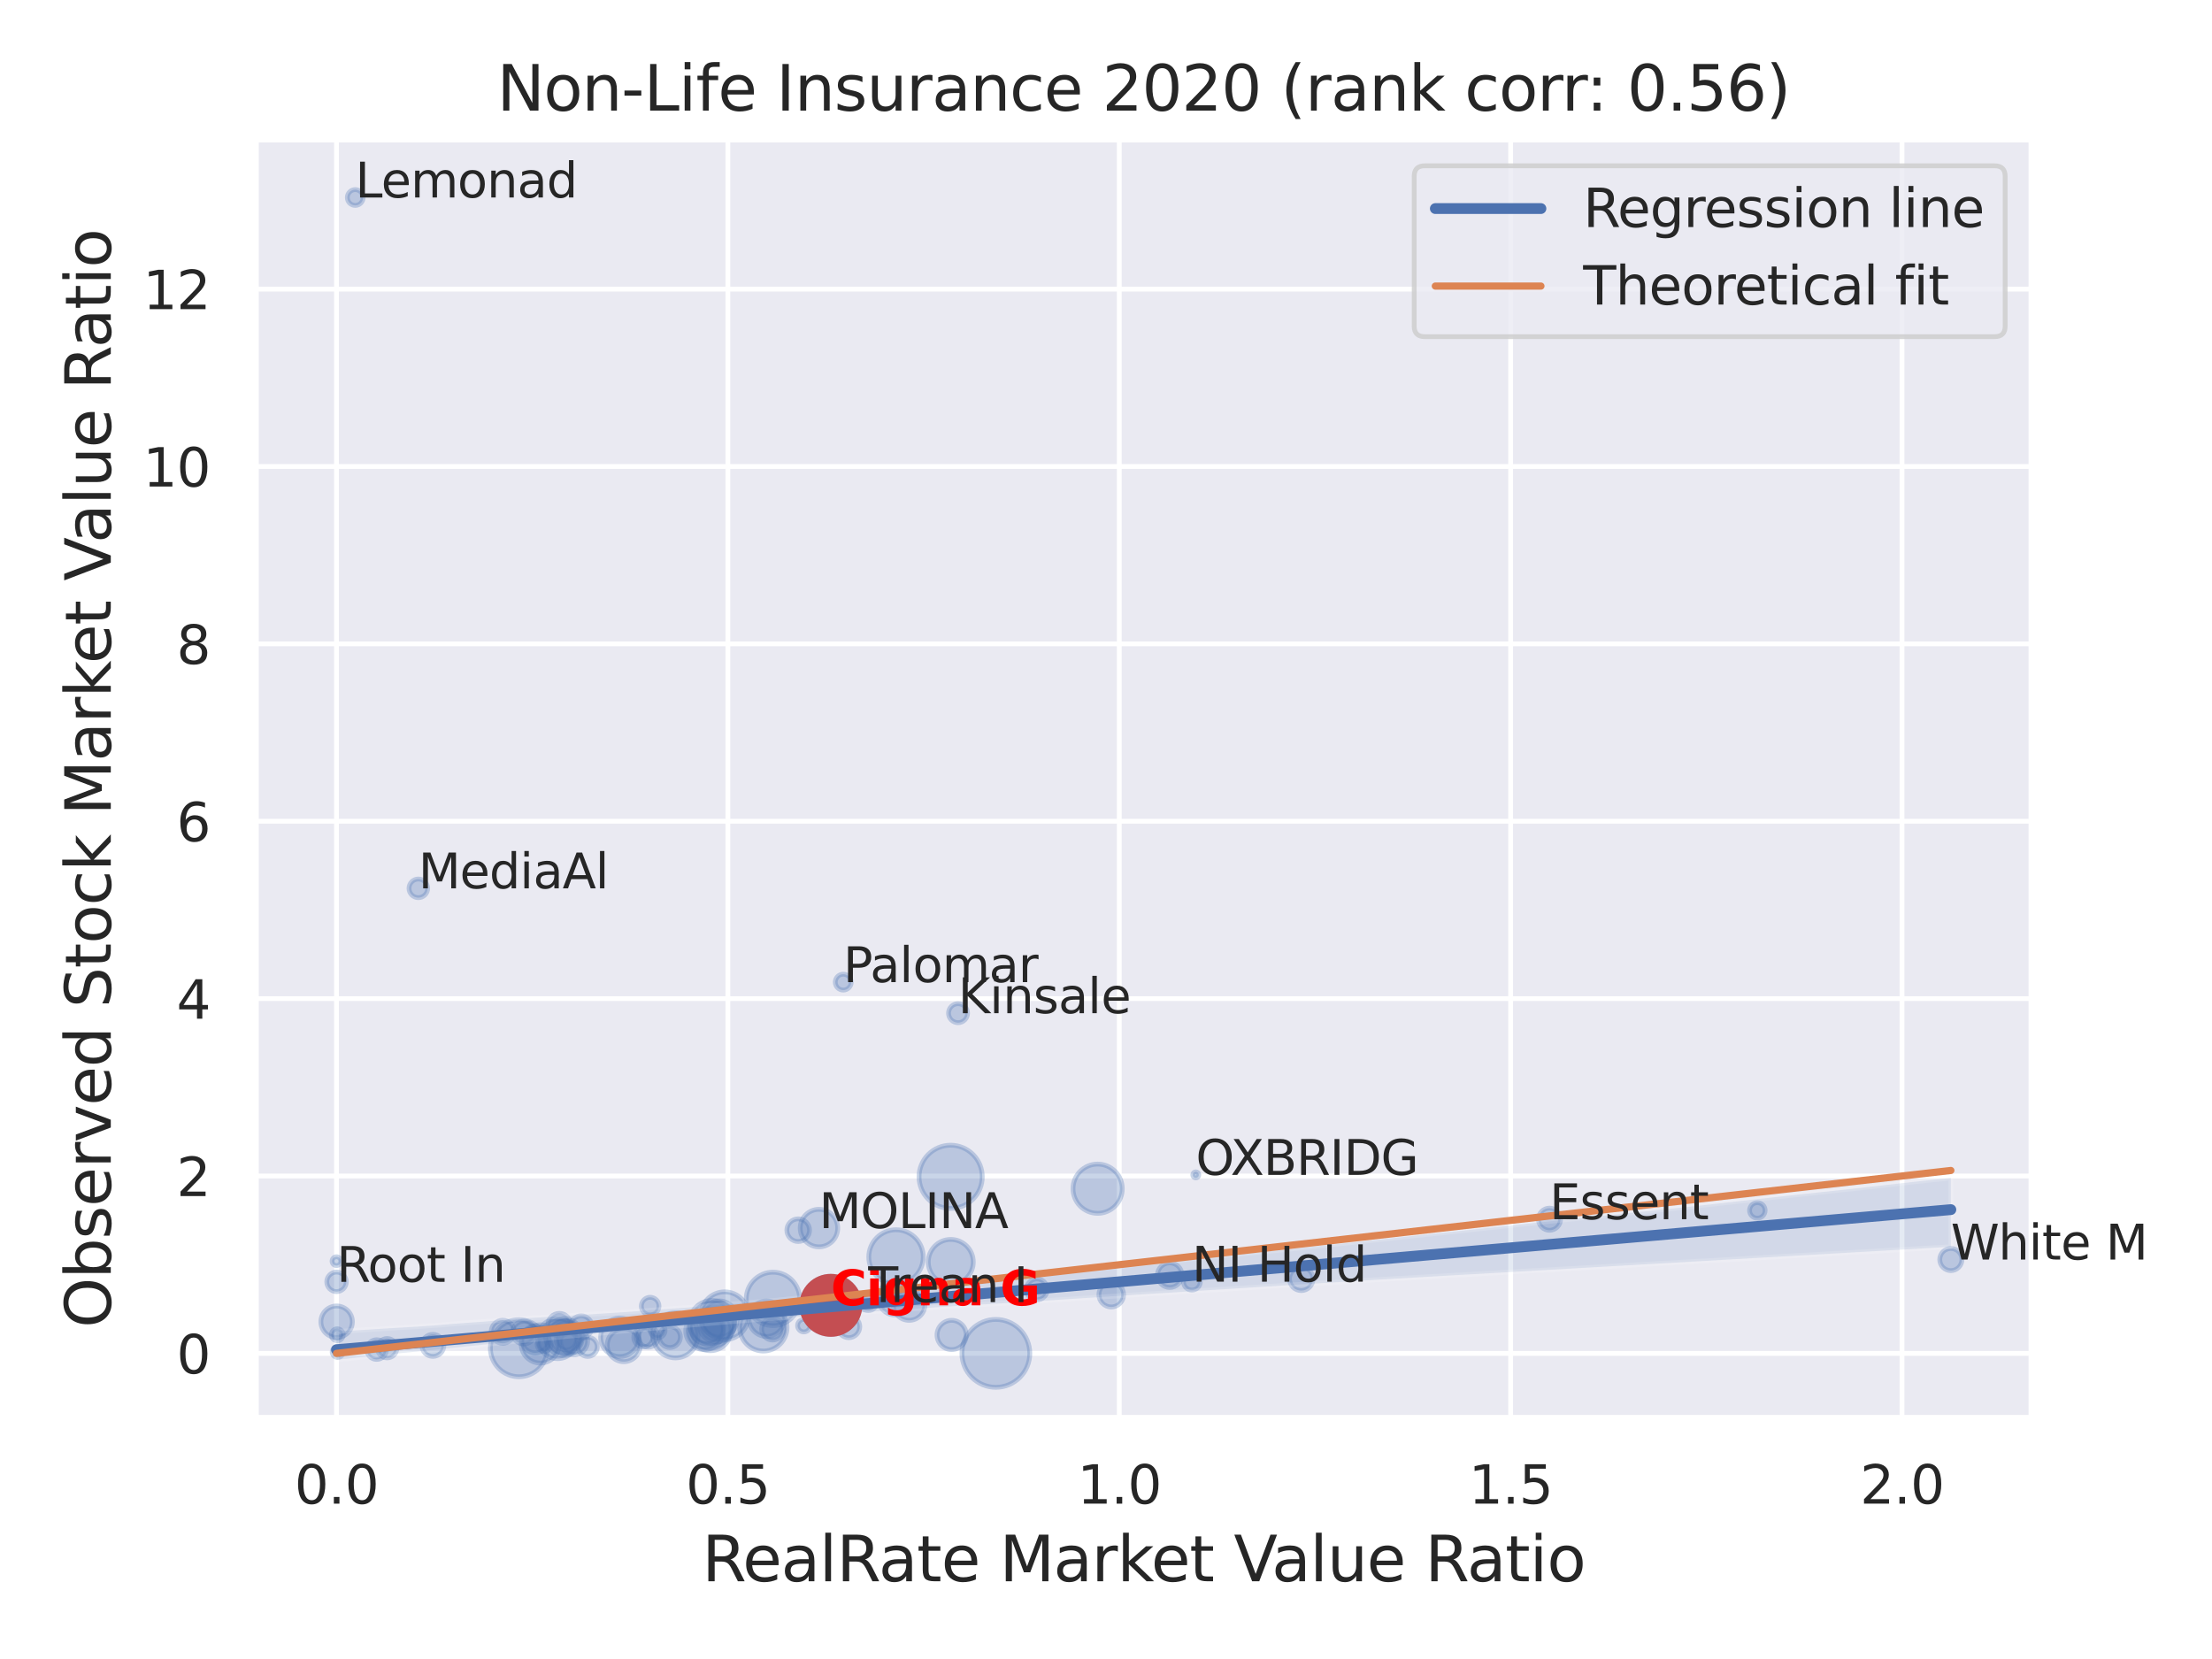 <?xml version="1.0" encoding="utf-8" standalone="no"?>
<!DOCTYPE svg PUBLIC "-//W3C//DTD SVG 1.1//EN"
  "http://www.w3.org/Graphics/SVG/1.1/DTD/svg11.dtd">
<svg xmlns:xlink="http://www.w3.org/1999/xlink" width="460.8pt" height="345.6pt" viewBox="0 0 460.8 345.6" xmlns="http://www.w3.org/2000/svg" version="1.1">
 <defs>
  <style type="text/css">*{stroke-linejoin: round; stroke-linecap: butt}</style>
 </defs>
 <g id="figure_1">
  <g id="patch_1">
   <path d="M 0 345.6 
L 460.8 345.6 
L 460.8 0 
L 0 0 
z
" style="fill: #ffffff"/>
  </g>
  <g id="axes_1">
   <g id="patch_2">
    <path d="M 53.28 295.38 
L 423.213 295.38 
L 423.213 29.04 
L 53.28 29.04 
z
" style="fill: #eaeaf2"/>
   </g>
   <g id="matplotlib.axis_1">
    <g id="xtick_1">
     <g id="line2d_1">
      <path d="M 70.095 295.38 
L 70.095 29.04 
" clip-path="url(#pabc423543b)" style="fill: none; stroke: #ffffff; stroke-linecap: round"/>
     </g>
     <g id="text_1">
      <!-- 0.0 -->
      <g style="fill: #262626" transform="translate(61.348 313.238) scale(0.11 -0.11)">
       <defs>
        <path id="DejaVuSans-30" d="M 2034 4250 
Q 1547 4250 1301 3770 
Q 1056 3291 1056 2328 
Q 1056 1369 1301 889 
Q 1547 409 2034 409 
Q 2525 409 2770 889 
Q 3016 1369 3016 2328 
Q 3016 3291 2770 3770 
Q 2525 4250 2034 4250 
z
M 2034 4750 
Q 2819 4750 3233 4129 
Q 3647 3509 3647 2328 
Q 3647 1150 3233 529 
Q 2819 -91 2034 -91 
Q 1250 -91 836 529 
Q 422 1150 422 2328 
Q 422 3509 836 4129 
Q 1250 4750 2034 4750 
z
" transform="scale(0.016)"/>
        <path id="DejaVuSans-2e" d="M 684 794 
L 1344 794 
L 1344 0 
L 684 0 
L 684 794 
z
" transform="scale(0.016)"/>
       </defs>
       <use xlink:href="#DejaVuSans-30"/>
       <use xlink:href="#DejaVuSans-2e" x="63.623"/>
       <use xlink:href="#DejaVuSans-30" x="95.41"/>
      </g>
     </g>
    </g>
    <g id="xtick_2">
     <g id="line2d_2">
      <path d="M 151.629 295.38 
L 151.629 29.04 
" clip-path="url(#pabc423543b)" style="fill: none; stroke: #ffffff; stroke-linecap: round"/>
     </g>
     <g id="text_2">
      <!-- 0.5 -->
      <g style="fill: #262626" transform="translate(142.882 313.238) scale(0.11 -0.11)">
       <defs>
        <path id="DejaVuSans-35" d="M 691 4666 
L 3169 4666 
L 3169 4134 
L 1269 4134 
L 1269 2991 
Q 1406 3038 1543 3061 
Q 1681 3084 1819 3084 
Q 2600 3084 3056 2656 
Q 3513 2228 3513 1497 
Q 3513 744 3044 326 
Q 2575 -91 1722 -91 
Q 1428 -91 1123 -41 
Q 819 9 494 109 
L 494 744 
Q 775 591 1075 516 
Q 1375 441 1709 441 
Q 2250 441 2565 725 
Q 2881 1009 2881 1497 
Q 2881 1984 2565 2268 
Q 2250 2553 1709 2553 
Q 1456 2553 1204 2497 
Q 953 2441 691 2322 
L 691 4666 
z
" transform="scale(0.016)"/>
       </defs>
       <use xlink:href="#DejaVuSans-30"/>
       <use xlink:href="#DejaVuSans-2e" x="63.623"/>
       <use xlink:href="#DejaVuSans-35" x="95.41"/>
      </g>
     </g>
    </g>
    <g id="xtick_3">
     <g id="line2d_3">
      <path d="M 233.162 295.38 
L 233.162 29.04 
" clip-path="url(#pabc423543b)" style="fill: none; stroke: #ffffff; stroke-linecap: round"/>
     </g>
     <g id="text_3">
      <!-- 1.0 -->
      <g style="fill: #262626" transform="translate(224.415 313.238) scale(0.11 -0.11)">
       <defs>
        <path id="DejaVuSans-31" d="M 794 531 
L 1825 531 
L 1825 4091 
L 703 3866 
L 703 4441 
L 1819 4666 
L 2450 4666 
L 2450 531 
L 3481 531 
L 3481 0 
L 794 0 
L 794 531 
z
" transform="scale(0.016)"/>
       </defs>
       <use xlink:href="#DejaVuSans-31"/>
       <use xlink:href="#DejaVuSans-2e" x="63.623"/>
       <use xlink:href="#DejaVuSans-30" x="95.41"/>
      </g>
     </g>
    </g>
    <g id="xtick_4">
     <g id="line2d_4">
      <path d="M 314.695 295.38 
L 314.695 29.04 
" clip-path="url(#pabc423543b)" style="fill: none; stroke: #ffffff; stroke-linecap: round"/>
     </g>
     <g id="text_4">
      <!-- 1.5 -->
      <g style="fill: #262626" transform="translate(305.949 313.238) scale(0.11 -0.11)">
       <use xlink:href="#DejaVuSans-31"/>
       <use xlink:href="#DejaVuSans-2e" x="63.623"/>
       <use xlink:href="#DejaVuSans-35" x="95.41"/>
      </g>
     </g>
    </g>
    <g id="xtick_5">
     <g id="line2d_5">
      <path d="M 396.229 295.38 
L 396.229 29.04 
" clip-path="url(#pabc423543b)" style="fill: none; stroke: #ffffff; stroke-linecap: round"/>
     </g>
     <g id="text_5">
      <!-- 2.0 -->
      <g style="fill: #262626" transform="translate(387.482 313.238) scale(0.11 -0.11)">
       <defs>
        <path id="DejaVuSans-32" d="M 1228 531 
L 3431 531 
L 3431 0 
L 469 0 
L 469 531 
Q 828 903 1448 1529 
Q 2069 2156 2228 2338 
Q 2531 2678 2651 2914 
Q 2772 3150 2772 3378 
Q 2772 3750 2511 3984 
Q 2250 4219 1831 4219 
Q 1534 4219 1204 4116 
Q 875 4013 500 3803 
L 500 4441 
Q 881 4594 1212 4672 
Q 1544 4750 1819 4750 
Q 2544 4750 2975 4387 
Q 3406 4025 3406 3419 
Q 3406 3131 3298 2873 
Q 3191 2616 2906 2266 
Q 2828 2175 2409 1742 
Q 1991 1309 1228 531 
z
" transform="scale(0.016)"/>
       </defs>
       <use xlink:href="#DejaVuSans-32"/>
       <use xlink:href="#DejaVuSans-2e" x="63.623"/>
       <use xlink:href="#DejaVuSans-30" x="95.41"/>
      </g>
     </g>
    </g>
    <g id="text_6">
     <!-- RealRate Market Value Ratio -->
     <g style="fill: #262626" transform="translate(146.26 329.404) scale(0.13 -0.13)">
      <defs>
       <path id="DejaVuSans-52" d="M 2841 2188 
Q 3044 2119 3236 1894 
Q 3428 1669 3622 1275 
L 4263 0 
L 3584 0 
L 2988 1197 
Q 2756 1666 2539 1819 
Q 2322 1972 1947 1972 
L 1259 1972 
L 1259 0 
L 628 0 
L 628 4666 
L 2053 4666 
Q 2853 4666 3247 4331 
Q 3641 3997 3641 3322 
Q 3641 2881 3436 2590 
Q 3231 2300 2841 2188 
z
M 1259 4147 
L 1259 2491 
L 2053 2491 
Q 2509 2491 2742 2702 
Q 2975 2913 2975 3322 
Q 2975 3731 2742 3939 
Q 2509 4147 2053 4147 
L 1259 4147 
z
" transform="scale(0.016)"/>
       <path id="DejaVuSans-65" d="M 3597 1894 
L 3597 1613 
L 953 1613 
Q 991 1019 1311 708 
Q 1631 397 2203 397 
Q 2534 397 2845 478 
Q 3156 559 3463 722 
L 3463 178 
Q 3153 47 2828 -22 
Q 2503 -91 2169 -91 
Q 1331 -91 842 396 
Q 353 884 353 1716 
Q 353 2575 817 3079 
Q 1281 3584 2069 3584 
Q 2775 3584 3186 3129 
Q 3597 2675 3597 1894 
z
M 3022 2063 
Q 3016 2534 2758 2815 
Q 2500 3097 2075 3097 
Q 1594 3097 1305 2825 
Q 1016 2553 972 2059 
L 3022 2063 
z
" transform="scale(0.016)"/>
       <path id="DejaVuSans-61" d="M 2194 1759 
Q 1497 1759 1228 1600 
Q 959 1441 959 1056 
Q 959 750 1161 570 
Q 1363 391 1709 391 
Q 2188 391 2477 730 
Q 2766 1069 2766 1631 
L 2766 1759 
L 2194 1759 
z
M 3341 1997 
L 3341 0 
L 2766 0 
L 2766 531 
Q 2569 213 2275 61 
Q 1981 -91 1556 -91 
Q 1019 -91 701 211 
Q 384 513 384 1019 
Q 384 1609 779 1909 
Q 1175 2209 1959 2209 
L 2766 2209 
L 2766 2266 
Q 2766 2663 2505 2880 
Q 2244 3097 1772 3097 
Q 1472 3097 1187 3025 
Q 903 2953 641 2809 
L 641 3341 
Q 956 3463 1253 3523 
Q 1550 3584 1831 3584 
Q 2591 3584 2966 3190 
Q 3341 2797 3341 1997 
z
" transform="scale(0.016)"/>
       <path id="DejaVuSans-6c" d="M 603 4863 
L 1178 4863 
L 1178 0 
L 603 0 
L 603 4863 
z
" transform="scale(0.016)"/>
       <path id="DejaVuSans-74" d="M 1172 4494 
L 1172 3500 
L 2356 3500 
L 2356 3053 
L 1172 3053 
L 1172 1153 
Q 1172 725 1289 603 
Q 1406 481 1766 481 
L 2356 481 
L 2356 0 
L 1766 0 
Q 1100 0 847 248 
Q 594 497 594 1153 
L 594 3053 
L 172 3053 
L 172 3500 
L 594 3500 
L 594 4494 
L 1172 4494 
z
" transform="scale(0.016)"/>
       <path id="DejaVuSans-20" transform="scale(0.016)"/>
       <path id="DejaVuSans-4d" d="M 628 4666 
L 1569 4666 
L 2759 1491 
L 3956 4666 
L 4897 4666 
L 4897 0 
L 4281 0 
L 4281 4097 
L 3078 897 
L 2444 897 
L 1241 4097 
L 1241 0 
L 628 0 
L 628 4666 
z
" transform="scale(0.016)"/>
       <path id="DejaVuSans-72" d="M 2631 2963 
Q 2534 3019 2420 3045 
Q 2306 3072 2169 3072 
Q 1681 3072 1420 2755 
Q 1159 2438 1159 1844 
L 1159 0 
L 581 0 
L 581 3500 
L 1159 3500 
L 1159 2956 
Q 1341 3275 1631 3429 
Q 1922 3584 2338 3584 
Q 2397 3584 2469 3576 
Q 2541 3569 2628 3553 
L 2631 2963 
z
" transform="scale(0.016)"/>
       <path id="DejaVuSans-6b" d="M 581 4863 
L 1159 4863 
L 1159 1991 
L 2875 3500 
L 3609 3500 
L 1753 1863 
L 3688 0 
L 2938 0 
L 1159 1709 
L 1159 0 
L 581 0 
L 581 4863 
z
" transform="scale(0.016)"/>
       <path id="DejaVuSans-56" d="M 1831 0 
L 50 4666 
L 709 4666 
L 2188 738 
L 3669 4666 
L 4325 4666 
L 2547 0 
L 1831 0 
z
" transform="scale(0.016)"/>
       <path id="DejaVuSans-75" d="M 544 1381 
L 544 3500 
L 1119 3500 
L 1119 1403 
Q 1119 906 1312 657 
Q 1506 409 1894 409 
Q 2359 409 2629 706 
Q 2900 1003 2900 1516 
L 2900 3500 
L 3475 3500 
L 3475 0 
L 2900 0 
L 2900 538 
Q 2691 219 2414 64 
Q 2138 -91 1772 -91 
Q 1169 -91 856 284 
Q 544 659 544 1381 
z
M 1991 3584 
L 1991 3584 
z
" transform="scale(0.016)"/>
       <path id="DejaVuSans-69" d="M 603 3500 
L 1178 3500 
L 1178 0 
L 603 0 
L 603 3500 
z
M 603 4863 
L 1178 4863 
L 1178 4134 
L 603 4134 
L 603 4863 
z
" transform="scale(0.016)"/>
       <path id="DejaVuSans-6f" d="M 1959 3097 
Q 1497 3097 1228 2736 
Q 959 2375 959 1747 
Q 959 1119 1226 758 
Q 1494 397 1959 397 
Q 2419 397 2687 759 
Q 2956 1122 2956 1747 
Q 2956 2369 2687 2733 
Q 2419 3097 1959 3097 
z
M 1959 3584 
Q 2709 3584 3137 3096 
Q 3566 2609 3566 1747 
Q 3566 888 3137 398 
Q 2709 -91 1959 -91 
Q 1206 -91 779 398 
Q 353 888 353 1747 
Q 353 2609 779 3096 
Q 1206 3584 1959 3584 
z
" transform="scale(0.016)"/>
      </defs>
      <use xlink:href="#DejaVuSans-52"/>
      <use xlink:href="#DejaVuSans-65" x="64.982"/>
      <use xlink:href="#DejaVuSans-61" x="126.506"/>
      <use xlink:href="#DejaVuSans-6c" x="187.785"/>
      <use xlink:href="#DejaVuSans-52" x="215.568"/>
      <use xlink:href="#DejaVuSans-61" x="282.801"/>
      <use xlink:href="#DejaVuSans-74" x="344.08"/>
      <use xlink:href="#DejaVuSans-65" x="383.289"/>
      <use xlink:href="#DejaVuSans-20" x="444.812"/>
      <use xlink:href="#DejaVuSans-4d" x="476.6"/>
      <use xlink:href="#DejaVuSans-61" x="562.879"/>
      <use xlink:href="#DejaVuSans-72" x="624.158"/>
      <use xlink:href="#DejaVuSans-6b" x="665.271"/>
      <use xlink:href="#DejaVuSans-65" x="719.557"/>
      <use xlink:href="#DejaVuSans-74" x="781.08"/>
      <use xlink:href="#DejaVuSans-20" x="820.289"/>
      <use xlink:href="#DejaVuSans-56" x="852.076"/>
      <use xlink:href="#DejaVuSans-61" x="912.734"/>
      <use xlink:href="#DejaVuSans-6c" x="974.014"/>
      <use xlink:href="#DejaVuSans-75" x="1001.797"/>
      <use xlink:href="#DejaVuSans-65" x="1065.176"/>
      <use xlink:href="#DejaVuSans-20" x="1126.699"/>
      <use xlink:href="#DejaVuSans-52" x="1158.486"/>
      <use xlink:href="#DejaVuSans-61" x="1225.719"/>
      <use xlink:href="#DejaVuSans-74" x="1286.998"/>
      <use xlink:href="#DejaVuSans-69" x="1326.207"/>
      <use xlink:href="#DejaVuSans-6f" x="1353.99"/>
     </g>
    </g>
   </g>
   <g id="matplotlib.axis_2">
    <g id="ytick_1">
     <g id="line2d_6">
      <path d="M 53.28 281.935 
L 423.213 281.935 
" clip-path="url(#pabc423543b)" style="fill: none; stroke: #ffffff; stroke-linecap: round"/>
     </g>
     <g id="text_7">
      <!-- 0 -->
      <g style="fill: #262626" transform="translate(36.781 286.114) scale(0.11 -0.11)">
       <use xlink:href="#DejaVuSans-30"/>
      </g>
     </g>
    </g>
    <g id="ytick_2">
     <g id="line2d_7">
      <path d="M 53.28 244.983 
L 423.213 244.983 
" clip-path="url(#pabc423543b)" style="fill: none; stroke: #ffffff; stroke-linecap: round"/>
     </g>
     <g id="text_8">
      <!-- 2 -->
      <g style="fill: #262626" transform="translate(36.781 249.162) scale(0.11 -0.11)">
       <use xlink:href="#DejaVuSans-32"/>
      </g>
     </g>
    </g>
    <g id="ytick_3">
     <g id="line2d_8">
      <path d="M 53.28 208.031 
L 423.213 208.031 
" clip-path="url(#pabc423543b)" style="fill: none; stroke: #ffffff; stroke-linecap: round"/>
     </g>
     <g id="text_9">
      <!-- 4 -->
      <g style="fill: #262626" transform="translate(36.781 212.21) scale(0.11 -0.11)">
       <defs>
        <path id="DejaVuSans-34" d="M 2419 4116 
L 825 1625 
L 2419 1625 
L 2419 4116 
z
M 2253 4666 
L 3047 4666 
L 3047 1625 
L 3713 1625 
L 3713 1100 
L 3047 1100 
L 3047 0 
L 2419 0 
L 2419 1100 
L 313 1100 
L 313 1709 
L 2253 4666 
z
" transform="scale(0.016)"/>
       </defs>
       <use xlink:href="#DejaVuSans-34"/>
      </g>
     </g>
    </g>
    <g id="ytick_4">
     <g id="line2d_9">
      <path d="M 53.28 171.079 
L 423.213 171.079 
" clip-path="url(#pabc423543b)" style="fill: none; stroke: #ffffff; stroke-linecap: round"/>
     </g>
     <g id="text_10">
      <!-- 6 -->
      <g style="fill: #262626" transform="translate(36.781 175.258) scale(0.11 -0.11)">
       <defs>
        <path id="DejaVuSans-36" d="M 2113 2584 
Q 1688 2584 1439 2293 
Q 1191 2003 1191 1497 
Q 1191 994 1439 701 
Q 1688 409 2113 409 
Q 2538 409 2786 701 
Q 3034 994 3034 1497 
Q 3034 2003 2786 2293 
Q 2538 2584 2113 2584 
z
M 3366 4563 
L 3366 3988 
Q 3128 4100 2886 4159 
Q 2644 4219 2406 4219 
Q 1781 4219 1451 3797 
Q 1122 3375 1075 2522 
Q 1259 2794 1537 2939 
Q 1816 3084 2150 3084 
Q 2853 3084 3261 2657 
Q 3669 2231 3669 1497 
Q 3669 778 3244 343 
Q 2819 -91 2113 -91 
Q 1303 -91 875 529 
Q 447 1150 447 2328 
Q 447 3434 972 4092 
Q 1497 4750 2381 4750 
Q 2619 4750 2861 4703 
Q 3103 4656 3366 4563 
z
" transform="scale(0.016)"/>
       </defs>
       <use xlink:href="#DejaVuSans-36"/>
      </g>
     </g>
    </g>
    <g id="ytick_5">
     <g id="line2d_10">
      <path d="M 53.28 134.127 
L 423.213 134.127 
" clip-path="url(#pabc423543b)" style="fill: none; stroke: #ffffff; stroke-linecap: round"/>
     </g>
     <g id="text_11">
      <!-- 8 -->
      <g style="fill: #262626" transform="translate(36.781 138.307) scale(0.11 -0.11)">
       <defs>
        <path id="DejaVuSans-38" d="M 2034 2216 
Q 1584 2216 1326 1975 
Q 1069 1734 1069 1313 
Q 1069 891 1326 650 
Q 1584 409 2034 409 
Q 2484 409 2743 651 
Q 3003 894 3003 1313 
Q 3003 1734 2745 1975 
Q 2488 2216 2034 2216 
z
M 1403 2484 
Q 997 2584 770 2862 
Q 544 3141 544 3541 
Q 544 4100 942 4425 
Q 1341 4750 2034 4750 
Q 2731 4750 3128 4425 
Q 3525 4100 3525 3541 
Q 3525 3141 3298 2862 
Q 3072 2584 2669 2484 
Q 3125 2378 3379 2068 
Q 3634 1759 3634 1313 
Q 3634 634 3220 271 
Q 2806 -91 2034 -91 
Q 1263 -91 848 271 
Q 434 634 434 1313 
Q 434 1759 690 2068 
Q 947 2378 1403 2484 
z
M 1172 3481 
Q 1172 3119 1398 2916 
Q 1625 2713 2034 2713 
Q 2441 2713 2670 2916 
Q 2900 3119 2900 3481 
Q 2900 3844 2670 4047 
Q 2441 4250 2034 4250 
Q 1625 4250 1398 4047 
Q 1172 3844 1172 3481 
z
" transform="scale(0.016)"/>
       </defs>
       <use xlink:href="#DejaVuSans-38"/>
      </g>
     </g>
    </g>
    <g id="ytick_6">
     <g id="line2d_11">
      <path d="M 53.28 97.176 
L 423.213 97.176 
" clip-path="url(#pabc423543b)" style="fill: none; stroke: #ffffff; stroke-linecap: round"/>
     </g>
     <g id="text_12">
      <!-- 10 -->
      <g style="fill: #262626" transform="translate(29.782 101.355) scale(0.11 -0.11)">
       <use xlink:href="#DejaVuSans-31"/>
       <use xlink:href="#DejaVuSans-30" x="63.623"/>
      </g>
     </g>
    </g>
    <g id="ytick_7">
     <g id="line2d_12">
      <path d="M 53.28 60.224 
L 423.213 60.224 
" clip-path="url(#pabc423543b)" style="fill: none; stroke: #ffffff; stroke-linecap: round"/>
     </g>
     <g id="text_13">
      <!-- 12 -->
      <g style="fill: #262626" transform="translate(29.782 64.403) scale(0.11 -0.11)">
       <use xlink:href="#DejaVuSans-31"/>
       <use xlink:href="#DejaVuSans-32" x="63.623"/>
      </g>
     </g>
    </g>
    <g id="text_14">
     <!-- Observed Stock Market Value Ratio -->
     <g style="fill: #262626" transform="translate(23.079 276.612) rotate(-90) scale(0.13 -0.13)">
      <defs>
       <path id="DejaVuSans-4f" d="M 2522 4238 
Q 1834 4238 1429 3725 
Q 1025 3213 1025 2328 
Q 1025 1447 1429 934 
Q 1834 422 2522 422 
Q 3209 422 3611 934 
Q 4013 1447 4013 2328 
Q 4013 3213 3611 3725 
Q 3209 4238 2522 4238 
z
M 2522 4750 
Q 3503 4750 4090 4092 
Q 4678 3434 4678 2328 
Q 4678 1225 4090 567 
Q 3503 -91 2522 -91 
Q 1538 -91 948 565 
Q 359 1222 359 2328 
Q 359 3434 948 4092 
Q 1538 4750 2522 4750 
z
" transform="scale(0.016)"/>
       <path id="DejaVuSans-62" d="M 3116 1747 
Q 3116 2381 2855 2742 
Q 2594 3103 2138 3103 
Q 1681 3103 1420 2742 
Q 1159 2381 1159 1747 
Q 1159 1113 1420 752 
Q 1681 391 2138 391 
Q 2594 391 2855 752 
Q 3116 1113 3116 1747 
z
M 1159 2969 
Q 1341 3281 1617 3432 
Q 1894 3584 2278 3584 
Q 2916 3584 3314 3078 
Q 3713 2572 3713 1747 
Q 3713 922 3314 415 
Q 2916 -91 2278 -91 
Q 1894 -91 1617 61 
Q 1341 213 1159 525 
L 1159 0 
L 581 0 
L 581 4863 
L 1159 4863 
L 1159 2969 
z
" transform="scale(0.016)"/>
       <path id="DejaVuSans-73" d="M 2834 3397 
L 2834 2853 
Q 2591 2978 2328 3040 
Q 2066 3103 1784 3103 
Q 1356 3103 1142 2972 
Q 928 2841 928 2578 
Q 928 2378 1081 2264 
Q 1234 2150 1697 2047 
L 1894 2003 
Q 2506 1872 2764 1633 
Q 3022 1394 3022 966 
Q 3022 478 2636 193 
Q 2250 -91 1575 -91 
Q 1294 -91 989 -36 
Q 684 19 347 128 
L 347 722 
Q 666 556 975 473 
Q 1284 391 1588 391 
Q 1994 391 2212 530 
Q 2431 669 2431 922 
Q 2431 1156 2273 1281 
Q 2116 1406 1581 1522 
L 1381 1569 
Q 847 1681 609 1914 
Q 372 2147 372 2553 
Q 372 3047 722 3315 
Q 1072 3584 1716 3584 
Q 2034 3584 2315 3537 
Q 2597 3491 2834 3397 
z
" transform="scale(0.016)"/>
       <path id="DejaVuSans-76" d="M 191 3500 
L 800 3500 
L 1894 563 
L 2988 3500 
L 3597 3500 
L 2284 0 
L 1503 0 
L 191 3500 
z
" transform="scale(0.016)"/>
       <path id="DejaVuSans-64" d="M 2906 2969 
L 2906 4863 
L 3481 4863 
L 3481 0 
L 2906 0 
L 2906 525 
Q 2725 213 2448 61 
Q 2172 -91 1784 -91 
Q 1150 -91 751 415 
Q 353 922 353 1747 
Q 353 2572 751 3078 
Q 1150 3584 1784 3584 
Q 2172 3584 2448 3432 
Q 2725 3281 2906 2969 
z
M 947 1747 
Q 947 1113 1208 752 
Q 1469 391 1925 391 
Q 2381 391 2643 752 
Q 2906 1113 2906 1747 
Q 2906 2381 2643 2742 
Q 2381 3103 1925 3103 
Q 1469 3103 1208 2742 
Q 947 2381 947 1747 
z
" transform="scale(0.016)"/>
       <path id="DejaVuSans-53" d="M 3425 4513 
L 3425 3897 
Q 3066 4069 2747 4153 
Q 2428 4238 2131 4238 
Q 1616 4238 1336 4038 
Q 1056 3838 1056 3469 
Q 1056 3159 1242 3001 
Q 1428 2844 1947 2747 
L 2328 2669 
Q 3034 2534 3370 2195 
Q 3706 1856 3706 1288 
Q 3706 609 3251 259 
Q 2797 -91 1919 -91 
Q 1588 -91 1214 -16 
Q 841 59 441 206 
L 441 856 
Q 825 641 1194 531 
Q 1563 422 1919 422 
Q 2459 422 2753 634 
Q 3047 847 3047 1241 
Q 3047 1584 2836 1778 
Q 2625 1972 2144 2069 
L 1759 2144 
Q 1053 2284 737 2584 
Q 422 2884 422 3419 
Q 422 4038 858 4394 
Q 1294 4750 2059 4750 
Q 2388 4750 2728 4690 
Q 3069 4631 3425 4513 
z
" transform="scale(0.016)"/>
       <path id="DejaVuSans-63" d="M 3122 3366 
L 3122 2828 
Q 2878 2963 2633 3030 
Q 2388 3097 2138 3097 
Q 1578 3097 1268 2742 
Q 959 2388 959 1747 
Q 959 1106 1268 751 
Q 1578 397 2138 397 
Q 2388 397 2633 464 
Q 2878 531 3122 666 
L 3122 134 
Q 2881 22 2623 -34 
Q 2366 -91 2075 -91 
Q 1284 -91 818 406 
Q 353 903 353 1747 
Q 353 2603 823 3093 
Q 1294 3584 2113 3584 
Q 2378 3584 2631 3529 
Q 2884 3475 3122 3366 
z
" transform="scale(0.016)"/>
      </defs>
      <use xlink:href="#DejaVuSans-4f"/>
      <use xlink:href="#DejaVuSans-62" x="78.711"/>
      <use xlink:href="#DejaVuSans-73" x="142.188"/>
      <use xlink:href="#DejaVuSans-65" x="194.287"/>
      <use xlink:href="#DejaVuSans-72" x="255.811"/>
      <use xlink:href="#DejaVuSans-76" x="296.924"/>
      <use xlink:href="#DejaVuSans-65" x="356.104"/>
      <use xlink:href="#DejaVuSans-64" x="417.627"/>
      <use xlink:href="#DejaVuSans-20" x="481.104"/>
      <use xlink:href="#DejaVuSans-53" x="512.891"/>
      <use xlink:href="#DejaVuSans-74" x="576.367"/>
      <use xlink:href="#DejaVuSans-6f" x="615.576"/>
      <use xlink:href="#DejaVuSans-63" x="676.758"/>
      <use xlink:href="#DejaVuSans-6b" x="731.738"/>
      <use xlink:href="#DejaVuSans-20" x="789.648"/>
      <use xlink:href="#DejaVuSans-4d" x="821.436"/>
      <use xlink:href="#DejaVuSans-61" x="907.715"/>
      <use xlink:href="#DejaVuSans-72" x="968.994"/>
      <use xlink:href="#DejaVuSans-6b" x="1010.107"/>
      <use xlink:href="#DejaVuSans-65" x="1064.393"/>
      <use xlink:href="#DejaVuSans-74" x="1125.916"/>
      <use xlink:href="#DejaVuSans-20" x="1165.125"/>
      <use xlink:href="#DejaVuSans-56" x="1196.912"/>
      <use xlink:href="#DejaVuSans-61" x="1257.57"/>
      <use xlink:href="#DejaVuSans-6c" x="1318.85"/>
      <use xlink:href="#DejaVuSans-75" x="1346.633"/>
      <use xlink:href="#DejaVuSans-65" x="1410.012"/>
      <use xlink:href="#DejaVuSans-20" x="1471.535"/>
      <use xlink:href="#DejaVuSans-52" x="1503.322"/>
      <use xlink:href="#DejaVuSans-61" x="1570.555"/>
      <use xlink:href="#DejaVuSans-74" x="1631.834"/>
      <use xlink:href="#DejaVuSans-69" x="1671.043"/>
      <use xlink:href="#DejaVuSans-6f" x="1698.826"/>
     </g>
    </g>
   </g>
   <g id="PathCollection_1">
    <path d="M 140.711 282.872 
C 141.957 282.872 143.153 282.377 144.034 281.495 
C 144.916 280.614 145.411 279.418 145.411 278.172 
C 145.411 276.926 144.916 275.73 144.034 274.849 
C 143.153 273.968 141.957 273.472 140.711 273.472 
C 139.465 273.472 138.269 273.968 137.388 274.849 
C 136.507 275.73 136.011 276.926 136.011 278.172 
C 136.011 279.418 136.507 280.614 137.388 281.495 
C 138.269 282.377 139.465 282.872 140.711 282.872 
z
" clip-path="url(#pabc423543b)" style="fill: #4c72b0; fill-opacity: 0.3; stroke: #4c72b0; stroke-opacity: 0.3"/>
    <path d="M 108.104 286.8 
C 109.681 286.8 111.193 286.174 112.309 285.059 
C 113.424 283.944 114.05 282.431 114.05 280.854 
C 114.05 279.277 113.424 277.764 112.309 276.649 
C 111.193 275.534 109.681 274.908 108.104 274.908 
C 106.527 274.908 105.014 275.534 103.899 276.649 
C 102.784 277.764 102.157 279.277 102.157 280.854 
C 102.157 282.431 102.784 283.944 103.899 285.059 
C 105.014 286.174 106.527 286.8 108.104 286.8 
z
" clip-path="url(#pabc423543b)" style="fill: #4c72b0; fill-opacity: 0.3; stroke: #4c72b0; stroke-opacity: 0.3"/>
    <path d="M 186.447 273.931 
C 187.373 273.931 188.26 273.563 188.915 272.909 
C 189.569 272.254 189.937 271.367 189.937 270.441 
C 189.937 269.516 189.569 268.628 188.915 267.973 
C 188.26 267.319 187.373 266.951 186.447 266.951 
C 185.522 266.951 184.634 267.319 183.979 267.973 
C 183.325 268.628 182.957 269.516 182.957 270.441 
C 182.957 271.367 183.325 272.254 183.979 272.909 
C 184.634 273.563 185.522 273.931 186.447 273.931 
z
" clip-path="url(#pabc423543b)" style="fill: #4c72b0; fill-opacity: 0.3; stroke: #4c72b0; stroke-opacity: 0.3"/>
    <path d="M 129.124 282.587 
C 130.184 282.587 131.2 282.166 131.949 281.417 
C 132.698 280.668 133.118 279.652 133.118 278.593 
C 133.118 277.534 132.698 276.518 131.949 275.769 
C 131.2 275.02 130.184 274.599 129.124 274.599 
C 128.065 274.599 127.049 275.02 126.3 275.769 
C 125.551 276.518 125.13 277.534 125.13 278.593 
C 125.13 279.652 125.551 280.668 126.3 281.417 
C 127.049 282.166 128.065 282.587 129.124 282.587 
z
" clip-path="url(#pabc423543b)" style="fill: #4c72b0; fill-opacity: 0.3; stroke: #4c72b0; stroke-opacity: 0.3"/>
    <path d="M 137.011 278.695 
C 137.416 278.695 137.805 278.534 138.092 278.248 
C 138.378 277.961 138.539 277.572 138.539 277.167 
C 138.539 276.761 138.378 276.372 138.092 276.086 
C 137.805 275.799 137.416 275.638 137.011 275.638 
C 136.605 275.638 136.216 275.799 135.93 276.086 
C 135.643 276.372 135.482 276.761 135.482 277.167 
C 135.482 277.572 135.643 277.961 135.93 278.248 
C 136.216 278.534 136.605 278.695 137.011 278.695 
z
" clip-path="url(#pabc423543b)" style="fill: #4c72b0; fill-opacity: 0.3; stroke: #4c72b0; stroke-opacity: 0.3"/>
    <path d="M 228.657 252.761 
C 230.018 252.761 231.323 252.22 232.285 251.258 
C 233.248 250.296 233.788 248.991 233.788 247.63 
C 233.788 246.269 233.248 244.964 232.285 244.002 
C 231.323 243.039 230.018 242.499 228.657 242.499 
C 227.297 242.499 225.991 243.039 225.029 244.002 
C 224.067 244.964 223.526 246.269 223.526 247.63 
C 223.526 248.991 224.067 250.296 225.029 251.258 
C 225.991 252.22 227.297 252.761 228.657 252.761 
z
" clip-path="url(#pabc423543b)" style="fill: #4c72b0; fill-opacity: 0.3; stroke: #4c72b0; stroke-opacity: 0.3"/>
    <path d="M 116.173 283.029 
C 117.279 283.029 118.341 282.589 119.123 281.807 
C 119.906 281.024 120.345 279.963 120.345 278.856 
C 120.345 277.75 119.906 276.688 119.123 275.906 
C 118.341 275.123 117.279 274.684 116.173 274.684 
C 115.066 274.684 114.005 275.123 113.222 275.906 
C 112.44 276.688 112 277.75 112 278.856 
C 112 279.963 112.44 281.024 113.222 281.807 
C 114.005 282.589 115.066 283.029 116.173 283.029 
z
" clip-path="url(#pabc423543b)" style="fill: #4c72b0; fill-opacity: 0.3; stroke: #4c72b0; stroke-opacity: 0.3"/>
    <path d="M 176.101 274.918 
C 176.872 274.918 177.61 274.612 178.155 274.067 
C 178.7 273.522 179.006 272.783 179.006 272.013 
C 179.006 271.243 178.7 270.504 178.155 269.959 
C 177.61 269.415 176.872 269.109 176.101 269.109 
C 175.331 269.109 174.592 269.415 174.047 269.959 
C 173.503 270.504 173.197 271.243 173.197 272.013 
C 173.197 272.783 173.503 273.522 174.047 274.067 
C 174.592 274.612 175.331 274.918 176.101 274.918 
z
" clip-path="url(#pabc423543b)" style="fill: #4c72b0; fill-opacity: 0.3; stroke: #4c72b0; stroke-opacity: 0.3"/>
    <path d="M 147.271 279.93 
C 148.186 279.93 149.064 279.567 149.712 278.919 
C 150.359 278.272 150.723 277.393 150.723 276.478 
C 150.723 275.562 150.359 274.684 149.712 274.037 
C 149.064 273.389 148.186 273.025 147.271 273.025 
C 146.355 273.025 145.477 273.389 144.829 274.037 
C 144.182 274.684 143.818 275.562 143.818 276.478 
C 143.818 277.393 144.182 278.272 144.829 278.919 
C 145.477 279.567 146.355 279.93 147.271 279.93 
z
" clip-path="url(#pabc423543b)" style="fill: #4c72b0; fill-opacity: 0.3; stroke: #4c72b0; stroke-opacity: 0.3"/>
    <path d="M 198.063 267.579 
C 199.306 267.579 200.5 267.085 201.379 266.205 
C 202.259 265.326 202.753 264.133 202.753 262.889 
C 202.753 261.645 202.259 260.451 201.379 259.572 
C 200.5 258.692 199.306 258.198 198.063 258.198 
C 196.819 258.198 195.625 258.692 194.746 259.572 
C 193.866 260.451 193.372 261.645 193.372 262.889 
C 193.372 264.133 193.866 265.326 194.746 266.205 
C 195.625 267.085 196.819 267.579 198.063 267.579 
z
" clip-path="url(#pabc423543b)" style="fill: #4c72b0; fill-opacity: 0.3; stroke: #4c72b0; stroke-opacity: 0.3"/>
    <path d="M 166.279 258.629 
C 166.906 258.629 167.506 258.381 167.949 257.938 
C 168.392 257.495 168.64 256.895 168.64 256.269 
C 168.64 255.643 168.392 255.042 167.949 254.599 
C 167.506 254.157 166.906 253.908 166.279 253.908 
C 165.653 253.908 165.053 254.157 164.61 254.599 
C 164.167 255.042 163.919 255.643 163.919 256.269 
C 163.919 256.895 164.167 257.495 164.61 257.938 
C 165.053 258.381 165.653 258.629 166.279 258.629 
z
" clip-path="url(#pabc423543b)" style="fill: #4c72b0; fill-opacity: 0.3; stroke: #4c72b0; stroke-opacity: 0.3"/>
    <path d="M 148.332 280.33 
C 149.581 280.33 150.778 279.834 151.661 278.951 
C 152.545 278.068 153.041 276.87 153.041 275.621 
C 153.041 274.373 152.545 273.175 151.661 272.292 
C 150.778 271.409 149.581 270.912 148.332 270.912 
C 147.083 270.912 145.885 271.409 145.002 272.292 
C 144.119 273.175 143.623 274.373 143.623 275.621 
C 143.623 276.87 144.119 278.068 145.002 278.951 
C 145.885 279.834 147.083 280.33 148.332 280.33 
z
" clip-path="url(#pabc423543b)" style="fill: #4c72b0; fill-opacity: 0.3; stroke: #4c72b0; stroke-opacity: 0.3"/>
    <path d="M 243.677 268.198 
C 244.356 268.198 245.007 267.928 245.487 267.448 
C 245.967 266.968 246.237 266.317 246.237 265.638 
C 246.237 264.959 245.967 264.308 245.487 263.828 
C 245.007 263.348 244.356 263.078 243.677 263.078 
C 242.998 263.078 242.347 263.348 241.867 263.828 
C 241.387 264.308 241.117 264.959 241.117 265.638 
C 241.117 266.317 241.387 266.968 241.867 267.448 
C 242.347 267.928 242.998 268.198 243.677 268.198 
z
" clip-path="url(#pabc423543b)" style="fill: #4c72b0; fill-opacity: 0.3; stroke: #4c72b0; stroke-opacity: 0.3"/>
    <path d="M 70.255 279.303 
C 70.586 279.303 70.903 279.172 71.136 278.938 
C 71.37 278.705 71.501 278.388 71.501 278.058 
C 71.501 277.727 71.37 277.41 71.136 277.177 
C 70.903 276.943 70.586 276.812 70.255 276.812 
C 69.925 276.812 69.608 276.943 69.375 277.177 
C 69.141 277.41 69.01 277.727 69.01 278.058 
C 69.01 278.388 69.141 278.705 69.375 278.938 
C 69.608 279.172 69.925 279.303 70.255 279.303 
z
" clip-path="url(#pabc423543b)" style="fill: #4c72b0; fill-opacity: 0.3; stroke: #4c72b0; stroke-opacity: 0.3"/>
    <path d="M 109.127 279.977 
C 109.756 279.977 110.36 279.727 110.805 279.282 
C 111.25 278.837 111.5 278.234 111.5 277.604 
C 111.5 276.975 111.25 276.372 110.805 275.927 
C 110.36 275.482 109.756 275.231 109.127 275.231 
C 108.497 275.231 107.894 275.482 107.449 275.927 
C 107.004 276.372 106.754 276.975 106.754 277.604 
C 106.754 278.234 107.004 278.837 107.449 279.282 
C 107.894 279.727 108.497 279.977 109.127 279.977 
z
" clip-path="url(#pabc423543b)" style="fill: #4c72b0; fill-opacity: 0.3; stroke: #4c72b0; stroke-opacity: 0.3"/>
    <path d="M 366.086 253.772 
C 366.516 253.772 366.928 253.602 367.232 253.298 
C 367.536 252.994 367.707 252.581 367.707 252.152 
C 367.707 251.722 367.536 251.31 367.232 251.006 
C 366.928 250.702 366.516 250.531 366.086 250.531 
C 365.656 250.531 365.244 250.702 364.94 251.006 
C 364.636 251.31 364.465 251.722 364.465 252.152 
C 364.465 252.581 364.636 252.994 364.94 253.298 
C 365.244 253.602 365.656 253.772 366.086 253.772 
z
" clip-path="url(#pabc423543b)" style="fill: #4c72b0; fill-opacity: 0.3; stroke: #4c72b0; stroke-opacity: 0.3"/>
    <path d="M 198.037 251.737 
C 199.784 251.737 201.459 251.043 202.695 249.808 
C 203.93 248.573 204.624 246.897 204.624 245.15 
C 204.624 243.404 203.93 241.728 202.695 240.493 
C 201.459 239.258 199.784 238.564 198.037 238.564 
C 196.291 238.564 194.615 239.258 193.38 240.493 
C 192.145 241.728 191.451 243.404 191.451 245.15 
C 191.451 246.897 192.145 248.573 193.38 249.808 
C 194.615 251.043 196.291 251.737 198.037 251.737 
z
" clip-path="url(#pabc423543b)" style="fill: #4c72b0; fill-opacity: 0.3; stroke: #4c72b0; stroke-opacity: 0.3"/>
    <path d="M 406.398 264.691 
C 407.01 264.691 407.598 264.448 408.031 264.015 
C 408.464 263.581 408.707 262.994 408.707 262.382 
C 408.707 261.769 408.464 261.182 408.031 260.748 
C 407.598 260.315 407.01 260.072 406.398 260.072 
C 405.785 260.072 405.198 260.315 404.765 260.748 
C 404.332 261.182 404.088 261.769 404.088 262.382 
C 404.088 262.994 404.332 263.581 404.765 264.015 
C 405.198 264.448 405.785 264.691 406.398 264.691 
z
" clip-path="url(#pabc423543b)" style="fill: #4c72b0; fill-opacity: 0.3; stroke: #4c72b0; stroke-opacity: 0.3"/>
    <path d="M 139.542 280.71 
C 140.124 280.71 140.682 280.479 141.094 280.067 
C 141.505 279.656 141.736 279.097 141.736 278.515 
C 141.736 277.933 141.505 277.375 141.094 276.964 
C 140.682 276.552 140.124 276.321 139.542 276.321 
C 138.96 276.321 138.402 276.552 137.99 276.964 
C 137.578 277.375 137.347 277.933 137.347 278.515 
C 137.347 279.097 137.578 279.656 137.99 280.067 
C 138.402 280.479 138.96 280.71 139.542 280.71 
z
" clip-path="url(#pabc423543b)" style="fill: #4c72b0; fill-opacity: 0.3; stroke: #4c72b0; stroke-opacity: 0.3"/>
    <path d="M 78.464 283.19 
C 79.007 283.19 79.528 282.974 79.912 282.59 
C 80.297 282.206 80.512 281.685 80.512 281.141 
C 80.512 280.598 80.297 280.077 79.912 279.693 
C 79.528 279.309 79.007 279.093 78.464 279.093 
C 77.921 279.093 77.4 279.309 77.015 279.693 
C 76.631 280.077 76.416 280.598 76.416 281.141 
C 76.416 281.685 76.631 282.206 77.015 282.59 
C 77.4 282.974 77.921 283.19 78.464 283.19 
z
" clip-path="url(#pabc423543b)" style="fill: #4c72b0; fill-opacity: 0.3; stroke: #4c72b0; stroke-opacity: 0.3"/>
    <path d="M 119.593 282.208 
C 120.338 282.208 121.054 281.912 121.581 281.385 
C 122.109 280.857 122.405 280.142 122.405 279.396 
C 122.405 278.65 122.109 277.935 121.581 277.408 
C 121.054 276.88 120.338 276.584 119.593 276.584 
C 118.847 276.584 118.132 276.88 117.604 277.408 
C 117.077 277.935 116.781 278.65 116.781 279.396 
C 116.781 280.142 117.077 280.857 117.604 281.385 
C 118.132 281.912 118.847 282.208 119.593 282.208 
z
" clip-path="url(#pabc423543b)" style="fill: #4c72b0; fill-opacity: 0.3; stroke: #4c72b0; stroke-opacity: 0.3"/>
    <path d="M 147.979 281.378 
C 149.122 281.378 150.22 280.924 151.028 280.115 
C 151.837 279.306 152.292 278.209 152.292 277.065 
C 152.292 275.922 151.837 274.825 151.028 274.016 
C 150.22 273.207 149.122 272.753 147.979 272.753 
C 146.835 272.753 145.738 273.207 144.929 274.016 
C 144.12 274.825 143.666 275.922 143.666 277.065 
C 143.666 278.209 144.12 279.306 144.929 280.115 
C 145.738 280.924 146.835 281.378 147.979 281.378 
z
" clip-path="url(#pabc423543b)" style="fill: #4c72b0; fill-opacity: 0.3; stroke: #4c72b0; stroke-opacity: 0.3"/>
    <path d="M 271.075 268.851 
C 271.724 268.851 272.347 268.593 272.806 268.134 
C 273.265 267.675 273.523 267.052 273.523 266.403 
C 273.523 265.753 273.265 265.13 272.806 264.671 
C 272.347 264.212 271.724 263.954 271.075 263.954 
C 270.425 263.954 269.802 264.212 269.343 264.671 
C 268.884 265.13 268.626 265.753 268.626 266.403 
C 268.626 267.052 268.884 267.675 269.343 268.134 
C 269.802 268.593 270.425 268.851 271.075 268.851 
z
" clip-path="url(#pabc423543b)" style="fill: #4c72b0; fill-opacity: 0.3; stroke: #4c72b0; stroke-opacity: 0.3"/>
    <path d="M 231.492 272.269 
C 232.174 272.269 232.828 271.998 233.31 271.516 
C 233.792 271.034 234.063 270.38 234.063 269.698 
C 234.063 269.016 233.792 268.363 233.31 267.881 
C 232.828 267.398 232.174 267.128 231.492 267.128 
C 230.81 267.128 230.156 267.398 229.674 267.881 
C 229.192 268.363 228.922 269.016 228.922 269.698 
C 228.922 270.38 229.192 271.034 229.674 271.516 
C 230.156 271.998 230.81 272.269 231.492 272.269 
z
" clip-path="url(#pabc423543b)" style="fill: #4c72b0; fill-opacity: 0.3; stroke: #4c72b0; stroke-opacity: 0.3"/>
    <path d="M 121.075 278.664 
C 121.679 278.664 122.258 278.425 122.685 277.998 
C 123.112 277.571 123.352 276.992 123.352 276.388 
C 123.352 275.784 123.112 275.205 122.685 274.778 
C 122.258 274.351 121.679 274.111 121.075 274.111 
C 120.471 274.111 119.892 274.351 119.465 274.778 
C 119.038 275.205 118.798 275.784 118.798 276.388 
C 118.798 276.992 119.038 277.571 119.465 277.998 
C 119.892 278.425 120.471 278.664 121.075 278.664 
z
" clip-path="url(#pabc423543b)" style="fill: #4c72b0; fill-opacity: 0.3; stroke: #4c72b0; stroke-opacity: 0.3"/>
    <path d="M 150.957 279.073 
C 152.277 279.073 153.544 278.548 154.478 277.614 
C 155.411 276.681 155.936 275.414 155.936 274.094 
C 155.936 272.773 155.411 271.507 154.478 270.573 
C 153.544 269.639 152.277 269.115 150.957 269.115 
C 149.637 269.115 148.37 269.639 147.436 270.573 
C 146.503 271.507 145.978 272.773 145.978 274.094 
C 145.978 275.414 146.503 276.681 147.436 277.614 
C 148.37 278.548 149.637 279.073 150.957 279.073 
z
" clip-path="url(#pabc423543b)" style="fill: #4c72b0; fill-opacity: 0.3; stroke: #4c72b0; stroke-opacity: 0.3"/>
    <path d="M 159.027 281.448 
C 160.334 281.448 161.587 280.928 162.511 280.004 
C 163.435 279.08 163.955 277.827 163.955 276.52 
C 163.955 275.213 163.435 273.96 162.511 273.036 
C 161.587 272.112 160.334 271.592 159.027 271.592 
C 157.72 271.592 156.467 272.112 155.543 273.036 
C 154.619 273.96 154.099 275.213 154.099 276.52 
C 154.099 277.827 154.619 279.08 155.543 280.004 
C 156.467 280.928 157.72 281.448 159.027 281.448 
z
" clip-path="url(#pabc423543b)" style="fill: #4c72b0; fill-opacity: 0.3; stroke: #4c72b0; stroke-opacity: 0.3"/>
    <path d="M 70.128 278.623 
C 70.998 278.623 71.833 278.277 72.449 277.661 
C 73.064 277.046 73.41 276.211 73.41 275.341 
C 73.41 274.47 73.064 273.635 72.449 273.02 
C 71.833 272.404 70.998 272.059 70.128 272.059 
C 69.258 272.059 68.423 272.404 67.807 273.02 
C 67.192 273.635 66.846 274.47 66.846 275.341 
C 66.846 276.211 67.192 277.046 67.807 277.661 
C 68.423 278.277 69.258 278.623 70.128 278.623 
z
" clip-path="url(#pabc423543b)" style="fill: #4c72b0; fill-opacity: 0.3; stroke: #4c72b0; stroke-opacity: 0.3"/>
    <path d="M 159.713 278.407 
C 160.692 278.407 161.632 278.018 162.324 277.325 
C 163.016 276.633 163.406 275.694 163.406 274.714 
C 163.406 273.735 163.016 272.796 162.324 272.103 
C 161.632 271.411 160.692 271.022 159.713 271.022 
C 158.734 271.022 157.794 271.411 157.102 272.103 
C 156.409 272.796 156.02 273.735 156.02 274.714 
C 156.02 275.694 156.409 276.633 157.102 277.325 
C 157.794 278.018 158.734 278.407 159.713 278.407 
z
" clip-path="url(#pabc423543b)" style="fill: #4c72b0; fill-opacity: 0.3; stroke: #4c72b0; stroke-opacity: 0.3"/>
    <path d="M 112.557 283.946 
C 113.613 283.946 114.626 283.527 115.373 282.78 
C 116.119 282.034 116.539 281.021 116.539 279.965 
C 116.539 278.909 116.119 277.896 115.373 277.15 
C 114.626 276.403 113.613 275.983 112.557 275.983 
C 111.502 275.983 110.489 276.403 109.742 277.15 
C 108.995 277.896 108.576 278.909 108.576 279.965 
C 108.576 281.021 108.995 282.034 109.742 282.78 
C 110.489 283.527 111.502 283.946 112.557 283.946 
z
" clip-path="url(#pabc423543b)" style="fill: #4c72b0; fill-opacity: 0.3; stroke: #4c72b0; stroke-opacity: 0.3"/>
    <path d="M 207.455 289.002 
C 209.33 289.002 211.129 288.257 212.455 286.931 
C 213.781 285.605 214.526 283.806 214.526 281.931 
C 214.526 280.056 213.781 278.257 212.455 276.931 
C 211.129 275.605 209.33 274.86 207.455 274.86 
C 205.58 274.86 203.781 275.605 202.455 276.931 
C 201.129 278.257 200.384 280.056 200.384 281.931 
C 200.384 283.806 201.129 285.605 202.455 286.931 
C 203.781 288.257 205.58 289.002 207.455 289.002 
z
" clip-path="url(#pabc423543b)" style="fill: #4c72b0; fill-opacity: 0.3; stroke: #4c72b0; stroke-opacity: 0.3"/>
    <path d="M 80.653 282.871 
C 81.188 282.871 81.701 282.658 82.079 282.28 
C 82.457 281.902 82.669 281.39 82.669 280.855 
C 82.669 280.32 82.457 279.808 82.079 279.43 
C 81.701 279.052 81.188 278.839 80.653 278.839 
C 80.119 278.839 79.606 279.052 79.228 279.43 
C 78.85 279.808 78.638 280.32 78.638 280.855 
C 78.638 281.39 78.85 281.902 79.228 282.28 
C 79.606 282.658 80.119 282.871 80.653 282.871 
z
" clip-path="url(#pabc423543b)" style="fill: #4c72b0; fill-opacity: 0.3; stroke: #4c72b0; stroke-opacity: 0.3"/>
    <path d="M 161.023 276.152 
C 162.499 276.152 163.915 275.565 164.959 274.521 
C 166.003 273.477 166.59 272.061 166.59 270.585 
C 166.59 269.108 166.003 267.692 164.959 266.648 
C 163.915 265.604 162.499 265.018 161.023 265.018 
C 159.547 265.018 158.13 265.604 157.086 266.648 
C 156.042 267.692 155.456 269.108 155.456 270.585 
C 155.456 272.061 156.042 273.477 157.086 274.521 
C 158.13 275.565 159.547 276.152 161.023 276.152 
z
" clip-path="url(#pabc423543b)" style="fill: #4c72b0; fill-opacity: 0.3; stroke: #4c72b0; stroke-opacity: 0.3"/>
    <path d="M 111.492 281.832 
C 112.237 281.832 112.951 281.536 113.478 281.009 
C 114.005 280.482 114.301 279.768 114.301 279.023 
C 114.301 278.278 114.005 277.564 113.478 277.037 
C 112.951 276.51 112.237 276.214 111.492 276.214 
C 110.747 276.214 110.033 276.51 109.506 277.037 
C 108.979 277.564 108.683 278.278 108.683 279.023 
C 108.683 279.768 108.979 280.482 109.506 281.009 
C 110.033 281.536 110.747 281.832 111.492 281.832 
z
" clip-path="url(#pabc423543b)" style="fill: #4c72b0; fill-opacity: 0.3; stroke: #4c72b0; stroke-opacity: 0.3"/>
    <path d="M 149.279 279.538 
C 150.257 279.538 151.195 279.149 151.886 278.458 
C 152.578 277.766 152.966 276.828 152.966 275.851 
C 152.966 274.873 152.578 273.935 151.886 273.243 
C 151.195 272.552 150.257 272.163 149.279 272.163 
C 148.302 272.163 147.364 272.552 146.672 273.243 
C 145.981 273.935 145.592 274.873 145.592 275.851 
C 145.592 276.828 145.981 277.766 146.672 278.458 
C 147.364 279.149 148.302 279.538 149.279 279.538 
z
" clip-path="url(#pabc423543b)" style="fill: #4c72b0; fill-opacity: 0.3; stroke: #4c72b0; stroke-opacity: 0.3"/>
    <path d="M 149.814 278.512 
C 150.81 278.512 151.765 278.117 152.469 277.413 
C 153.173 276.709 153.568 275.754 153.568 274.758 
C 153.568 273.763 153.173 272.808 152.469 272.104 
C 151.765 271.4 150.81 271.004 149.814 271.004 
C 148.818 271.004 147.863 271.4 147.159 272.104 
C 146.455 272.808 146.06 273.763 146.06 274.758 
C 146.06 275.754 146.455 276.709 147.159 277.413 
C 147.863 278.117 148.818 278.512 149.814 278.512 
z
" clip-path="url(#pabc423543b)" style="fill: #4c72b0; fill-opacity: 0.3; stroke: #4c72b0; stroke-opacity: 0.3"/>
    <path d="M 104.728 279.834 
C 105.365 279.834 105.977 279.58 106.428 279.129 
C 106.878 278.679 107.132 278.067 107.132 277.429 
C 107.132 276.792 106.878 276.18 106.428 275.729 
C 105.977 275.278 105.365 275.025 104.728 275.025 
C 104.09 275.025 103.478 275.278 103.027 275.729 
C 102.577 276.18 102.323 276.792 102.323 277.429 
C 102.323 278.067 102.577 278.679 103.027 279.129 
C 103.478 279.58 104.09 279.834 104.728 279.834 
z
" clip-path="url(#pabc423543b)" style="fill: #4c72b0; fill-opacity: 0.3; stroke: #4c72b0; stroke-opacity: 0.3"/>
    <path d="M 186.659 267.523 
C 188.164 267.523 189.607 266.926 190.671 265.862 
C 191.735 264.798 192.332 263.355 192.332 261.85 
C 192.332 260.346 191.735 258.903 190.671 257.839 
C 189.607 256.775 188.164 256.177 186.659 256.177 
C 185.155 256.177 183.712 256.775 182.648 257.839 
C 181.584 258.903 180.986 260.346 180.986 261.85 
C 180.986 263.355 181.584 264.798 182.648 265.862 
C 183.712 266.926 185.155 267.523 186.659 267.523 
z
" clip-path="url(#pabc423543b)" style="fill: #4c72b0; fill-opacity: 0.3; stroke: #4c72b0; stroke-opacity: 0.3"/>
    <path d="M 215.996 270.788 
C 216.575 270.788 217.13 270.558 217.54 270.149 
C 217.949 269.739 218.179 269.184 218.179 268.605 
C 218.179 268.026 217.949 267.471 217.54 267.061 
C 217.13 266.652 216.575 266.422 215.996 266.422 
C 215.417 266.422 214.861 266.652 214.452 267.061 
C 214.043 267.471 213.813 268.026 213.813 268.605 
C 213.813 269.184 214.043 269.739 214.452 270.149 
C 214.861 270.558 215.417 270.788 215.996 270.788 
z
" clip-path="url(#pabc423543b)" style="fill: #4c72b0; fill-opacity: 0.3; stroke: #4c72b0; stroke-opacity: 0.3"/>
    <path d="M 170.61 259.743 
C 171.646 259.743 172.64 259.331 173.373 258.598 
C 174.106 257.865 174.518 256.871 174.518 255.834 
C 174.518 254.798 174.106 253.804 173.373 253.071 
C 172.64 252.338 171.646 251.926 170.61 251.926 
C 169.573 251.926 168.579 252.338 167.846 253.071 
C 167.113 253.804 166.702 254.798 166.702 255.834 
C 166.702 256.871 167.113 257.865 167.846 258.598 
C 168.579 259.331 169.573 259.743 170.61 259.743 
z
" clip-path="url(#pabc423543b)" style="fill: #4c72b0; fill-opacity: 0.3; stroke: #4c72b0; stroke-opacity: 0.3"/>
    <path d="M 117.737 281.928 
C 118.632 281.928 119.491 281.573 120.124 280.94 
C 120.757 280.307 121.113 279.448 121.113 278.553 
C 121.113 277.658 120.757 276.799 120.124 276.166 
C 119.491 275.533 118.632 275.178 117.737 275.178 
C 116.842 275.178 115.984 275.533 115.351 276.166 
C 114.718 276.799 114.362 277.658 114.362 278.553 
C 114.362 279.448 114.718 280.307 115.351 280.94 
C 115.984 281.573 116.842 281.928 117.737 281.928 
z
" clip-path="url(#pabc423543b)" style="fill: #4c72b0; fill-opacity: 0.3; stroke: #4c72b0; stroke-opacity: 0.3"/>
    <path d="M 129.946 283.663 
C 130.86 283.663 131.736 283.3 132.382 282.654 
C 133.028 282.008 133.391 281.132 133.391 280.218 
C 133.391 279.305 133.028 278.428 132.382 277.782 
C 131.736 277.136 130.86 276.773 129.946 276.773 
C 129.032 276.773 128.156 277.136 127.51 277.782 
C 126.864 278.428 126.501 279.305 126.501 280.218 
C 126.501 281.132 126.864 282.008 127.51 282.654 
C 128.156 283.3 129.032 283.663 129.946 283.663 
z
" clip-path="url(#pabc423543b)" style="fill: #4c72b0; fill-opacity: 0.3; stroke: #4c72b0; stroke-opacity: 0.3"/>
    <path d="M 117.487 282.369 
C 118.504 282.369 119.48 281.965 120.199 281.246 
C 120.918 280.527 121.322 279.551 121.322 278.534 
C 121.322 277.517 120.918 276.541 120.199 275.822 
C 119.48 275.103 118.504 274.699 117.487 274.699 
C 116.47 274.699 115.494 275.103 114.775 275.822 
C 114.056 276.541 113.652 277.517 113.652 278.534 
C 113.652 279.551 114.056 280.527 114.775 281.246 
C 115.494 281.965 116.47 282.369 117.487 282.369 
z
" clip-path="url(#pabc423543b)" style="fill: #4c72b0; fill-opacity: 0.3; stroke: #4c72b0; stroke-opacity: 0.3"/>
    <path d="M 146.753 281.152 
C 147.787 281.152 148.779 280.741 149.51 280.01 
C 150.241 279.279 150.652 278.287 150.652 277.253 
C 150.652 276.218 150.241 275.227 149.51 274.495 
C 148.779 273.764 147.787 273.353 146.753 273.353 
C 145.719 273.353 144.727 273.764 143.996 274.495 
C 143.264 275.227 142.853 276.218 142.853 277.253 
C 142.853 278.287 143.264 279.279 143.996 280.01 
C 144.727 280.741 145.719 281.152 146.753 281.152 
z
" clip-path="url(#pabc423543b)" style="fill: #4c72b0; fill-opacity: 0.3; stroke: #4c72b0; stroke-opacity: 0.3"/>
    <path d="M 198.246 281.143 
C 199.054 281.143 199.829 280.822 200.401 280.251 
C 200.972 279.68 201.293 278.904 201.293 278.096 
C 201.293 277.288 200.972 276.513 200.401 275.942 
C 199.829 275.37 199.054 275.049 198.246 275.049 
C 197.438 275.049 196.663 275.37 196.092 275.942 
C 195.52 276.513 195.199 277.288 195.199 278.096 
C 195.199 278.904 195.52 279.68 196.092 280.251 
C 196.663 280.822 197.438 281.143 198.246 281.143 
z
" clip-path="url(#pabc423543b)" style="fill: #4c72b0; fill-opacity: 0.3; stroke: #4c72b0; stroke-opacity: 0.3"/>
    <path d="M 160.933 279.157 
C 161.536 279.157 162.115 278.917 162.541 278.491 
C 162.967 278.064 163.207 277.486 163.207 276.883 
C 163.207 276.28 162.967 275.702 162.541 275.275 
C 162.115 274.849 161.536 274.609 160.933 274.609 
C 160.33 274.609 159.752 274.849 159.326 275.275 
C 158.899 275.702 158.66 276.28 158.66 276.883 
C 158.66 277.486 158.899 278.064 159.326 278.491 
C 159.752 278.917 160.33 279.157 160.933 279.157 
z
" clip-path="url(#pabc423543b)" style="fill: #4c72b0; fill-opacity: 0.3; stroke: #4c72b0; stroke-opacity: 0.3"/>
    <path d="M 134.02 280.582 
C 134.549 280.582 135.056 280.372 135.431 279.998 
C 135.805 279.624 136.015 279.116 136.015 278.587 
C 136.015 278.058 135.805 277.55 135.431 277.176 
C 135.056 276.802 134.549 276.592 134.02 276.592 
C 133.491 276.592 132.983 276.802 132.609 277.176 
C 132.235 277.55 132.025 278.058 132.025 278.587 
C 132.025 279.116 132.235 279.624 132.609 279.998 
C 132.983 280.372 133.491 280.582 134.02 280.582 
z
" clip-path="url(#pabc423543b)" style="fill: #4c72b0; fill-opacity: 0.3; stroke: #4c72b0; stroke-opacity: 0.3"/>
    <path d="M 135.44 273.921 
C 135.927 273.921 136.394 273.727 136.738 273.383 
C 137.082 273.039 137.276 272.572 137.276 272.085 
C 137.276 271.598 137.082 271.131 136.738 270.787 
C 136.394 270.442 135.927 270.249 135.44 270.249 
C 134.953 270.249 134.486 270.442 134.141 270.787 
C 133.797 271.131 133.604 271.598 133.604 272.085 
C 133.604 272.572 133.797 273.039 134.141 273.383 
C 134.486 273.727 134.953 273.921 135.44 273.921 
z
" clip-path="url(#pabc423543b)" style="fill: #4c72b0; fill-opacity: 0.3; stroke: #4c72b0; stroke-opacity: 0.3"/>
    <path d="M 90.175 282.564 
C 90.784 282.564 91.369 282.322 91.799 281.892 
C 92.23 281.461 92.472 280.877 92.472 280.268 
C 92.472 279.658 92.23 279.074 91.799 278.643 
C 91.369 278.213 90.784 277.971 90.175 277.971 
C 89.566 277.971 88.982 278.213 88.551 278.643 
C 88.12 279.074 87.878 279.658 87.878 280.268 
C 87.878 280.877 88.12 281.461 88.551 281.892 
C 88.982 282.322 89.566 282.564 90.175 282.564 
z
" clip-path="url(#pabc423543b)" style="fill: #4c72b0; fill-opacity: 0.3; stroke: #4c72b0; stroke-opacity: 0.3"/>
    <path d="M 122.424 282.576 
C 122.957 282.576 123.468 282.364 123.845 281.987 
C 124.222 281.61 124.434 281.099 124.434 280.566 
C 124.434 280.033 124.222 279.521 123.845 279.144 
C 123.468 278.767 122.957 278.556 122.424 278.556 
C 121.891 278.556 121.379 278.767 121.002 279.144 
C 120.625 279.521 120.414 280.033 120.414 280.566 
C 120.414 281.099 120.625 281.61 121.002 281.987 
C 121.379 282.364 121.891 282.576 122.424 282.576 
z
" clip-path="url(#pabc423543b)" style="fill: #4c72b0; fill-opacity: 0.3; stroke: #4c72b0; stroke-opacity: 0.3"/>
    <path d="M 322.79 256.29 
C 323.401 256.29 323.988 256.047 324.421 255.614 
C 324.853 255.182 325.096 254.595 325.096 253.983 
C 325.096 253.372 324.853 252.785 324.421 252.353 
C 323.988 251.92 323.401 251.677 322.79 251.677 
C 322.178 251.677 321.591 251.92 321.159 252.353 
C 320.726 252.785 320.483 253.372 320.483 253.983 
C 320.483 254.595 320.726 255.182 321.159 255.614 
C 321.591 256.047 322.178 256.29 322.79 256.29 
z
" clip-path="url(#pabc423543b)" style="fill: #4c72b0; fill-opacity: 0.3; stroke: #4c72b0; stroke-opacity: 0.3"/>
    <path d="M 189.389 275.052 
C 190.265 275.052 191.104 274.704 191.724 274.085 
C 192.343 273.466 192.691 272.626 192.691 271.75 
C 192.691 270.874 192.343 270.034 191.724 269.415 
C 191.104 268.796 190.265 268.448 189.389 268.448 
C 188.513 268.448 187.673 268.796 187.054 269.415 
C 186.435 270.034 186.087 270.874 186.087 271.75 
C 186.087 272.626 186.435 273.466 187.054 274.085 
C 187.673 274.704 188.513 275.052 189.389 275.052 
z
" clip-path="url(#pabc423543b)" style="fill: #4c72b0; fill-opacity: 0.3; stroke: #4c72b0; stroke-opacity: 0.3"/>
    <path d="M 135.054 280.636 
C 135.611 280.636 136.145 280.415 136.539 280.021 
C 136.933 279.628 137.154 279.093 137.154 278.537 
C 137.154 277.98 136.933 277.446 136.539 277.052 
C 136.145 276.658 135.611 276.437 135.054 276.437 
C 134.497 276.437 133.963 276.658 133.569 277.052 
C 133.175 277.446 132.954 277.98 132.954 278.537 
C 132.954 279.093 133.175 279.628 133.569 280.021 
C 133.963 280.415 134.497 280.636 135.054 280.636 
z
" clip-path="url(#pabc423543b)" style="fill: #4c72b0; fill-opacity: 0.3; stroke: #4c72b0; stroke-opacity: 0.3"/>
    <path d="M 113.365 281.532 
C 113.754 281.532 114.127 281.378 114.402 281.102 
C 114.677 280.827 114.832 280.454 114.832 280.065 
C 114.832 279.676 114.677 279.303 114.402 279.028 
C 114.127 278.752 113.754 278.598 113.365 278.598 
C 112.976 278.598 112.603 278.752 112.327 279.028 
C 112.052 279.303 111.898 279.676 111.898 280.065 
C 111.898 280.454 112.052 280.827 112.327 281.102 
C 112.603 281.378 112.976 281.532 113.365 281.532 
z
" clip-path="url(#pabc423543b)" style="fill: #4c72b0; fill-opacity: 0.3; stroke: #4c72b0; stroke-opacity: 0.3"/>
    <path d="M 70.343 282.785 
C 70.646 282.785 70.936 282.665 71.15 282.451 
C 71.364 282.237 71.484 281.947 71.484 281.644 
C 71.484 281.342 71.364 281.051 71.15 280.838 
C 70.936 280.624 70.646 280.503 70.343 280.503 
C 70.04 280.503 69.75 280.624 69.536 280.838 
C 69.322 281.051 69.202 281.342 69.202 281.644 
C 69.202 281.947 69.322 282.237 69.536 282.451 
C 69.75 282.665 70.04 282.785 70.343 282.785 
z
" clip-path="url(#pabc423543b)" style="fill: #4c72b0; fill-opacity: 0.3; stroke: #4c72b0; stroke-opacity: 0.3"/>
    <path d="M 176.814 278.668 
C 177.422 278.668 178.005 278.427 178.435 277.997 
C 178.865 277.567 179.107 276.983 179.107 276.375 
C 179.107 275.767 178.865 275.184 178.435 274.754 
C 178.005 274.324 177.422 274.082 176.814 274.082 
C 176.205 274.082 175.622 274.324 175.192 274.754 
C 174.762 275.184 174.521 275.767 174.521 276.375 
C 174.521 276.983 174.762 277.567 175.192 277.997 
C 175.622 278.427 176.205 278.668 176.814 278.668 
z
" clip-path="url(#pabc423543b)" style="fill: #4c72b0; fill-opacity: 0.3; stroke: #4c72b0; stroke-opacity: 0.3"/>
    <path d="M 249.107 245.38 
C 249.275 245.38 249.436 245.314 249.555 245.195 
C 249.673 245.076 249.74 244.915 249.74 244.747 
C 249.74 244.579 249.673 244.418 249.555 244.299 
C 249.436 244.18 249.275 244.114 249.107 244.114 
C 248.939 244.114 248.778 244.18 248.659 244.299 
C 248.54 244.418 248.474 244.579 248.474 244.747 
C 248.474 244.915 248.54 245.076 248.659 245.195 
C 248.778 245.314 248.939 245.38 249.107 245.38 
z
" clip-path="url(#pabc423543b)" style="fill: #4c72b0; fill-opacity: 0.3; stroke: #4c72b0; stroke-opacity: 0.3"/>
    <path d="M 70.095 263.645 
C 70.339 263.645 70.573 263.548 70.745 263.376 
C 70.917 263.203 71.014 262.97 71.014 262.726 
C 71.014 262.482 70.917 262.249 70.745 262.076 
C 70.573 261.904 70.339 261.807 70.095 261.807 
C 69.851 261.807 69.618 261.904 69.445 262.076 
C 69.273 262.249 69.176 262.482 69.176 262.726 
C 69.176 262.97 69.273 263.203 69.445 263.376 
C 69.618 263.548 69.851 263.645 70.095 263.645 
z
" clip-path="url(#pabc423543b)" style="fill: #4c72b0; fill-opacity: 0.3; stroke: #4c72b0; stroke-opacity: 0.3"/>
    <path d="M 117.966 281.226 
C 118.53 281.226 119.07 281.002 119.469 280.604 
C 119.867 280.205 120.091 279.665 120.091 279.102 
C 120.091 278.538 119.867 277.998 119.469 277.599 
C 119.07 277.201 118.53 276.977 117.966 276.977 
C 117.403 276.977 116.862 277.201 116.464 277.599 
C 116.065 277.998 115.841 278.538 115.841 279.102 
C 115.841 279.665 116.065 280.205 116.464 280.604 
C 116.862 281.002 117.403 281.226 117.966 281.226 
z
" clip-path="url(#pabc423543b)" style="fill: #4c72b0; fill-opacity: 0.3; stroke: #4c72b0; stroke-opacity: 0.3"/>
    <path d="M 116.514 278.332 
C 117.142 278.332 117.744 278.082 118.187 277.638 
C 118.631 277.195 118.881 276.593 118.881 275.965 
C 118.881 275.338 118.631 274.736 118.187 274.292 
C 117.744 273.849 117.142 273.599 116.514 273.599 
C 115.887 273.599 115.285 273.849 114.841 274.292 
C 114.398 274.736 114.148 275.338 114.148 275.965 
C 114.148 276.593 114.398 277.195 114.841 277.638 
C 115.285 278.082 115.887 278.332 116.514 278.332 
z
" clip-path="url(#pabc423543b)" style="fill: #4c72b0; fill-opacity: 0.3; stroke: #4c72b0; stroke-opacity: 0.3"/>
    <path d="M 199.58 213.047 
C 200.106 213.047 200.61 212.838 200.982 212.466 
C 201.353 212.095 201.562 211.591 201.562 211.065 
C 201.562 210.539 201.353 210.035 200.982 209.663 
C 200.61 209.292 200.106 209.083 199.58 209.083 
C 199.054 209.083 198.55 209.292 198.178 209.663 
C 197.807 210.035 197.598 210.539 197.598 211.065 
C 197.598 211.591 197.807 212.095 198.178 212.466 
C 198.55 212.838 199.054 213.047 199.58 213.047 
z
" clip-path="url(#pabc423543b)" style="fill: #4c72b0; fill-opacity: 0.3; stroke: #4c72b0; stroke-opacity: 0.3"/>
    <path d="M 248.292 268.756 
C 248.758 268.756 249.205 268.571 249.535 268.242 
C 249.864 267.912 250.05 267.465 250.05 266.999 
C 250.05 266.532 249.864 266.085 249.535 265.756 
C 249.205 265.426 248.758 265.241 248.292 265.241 
C 247.826 265.241 247.379 265.426 247.049 265.756 
C 246.719 266.085 246.534 266.532 246.534 266.999 
C 246.534 267.465 246.719 267.912 247.049 268.242 
C 247.379 268.571 247.826 268.756 248.292 268.756 
z
" clip-path="url(#pabc423543b)" style="fill: #4c72b0; fill-opacity: 0.3; stroke: #4c72b0; stroke-opacity: 0.3"/>
    <path d="M 167.457 277.461 
C 167.804 277.461 168.137 277.323 168.382 277.078 
C 168.628 276.832 168.766 276.499 168.766 276.152 
C 168.766 275.806 168.628 275.473 168.382 275.227 
C 168.137 274.982 167.804 274.844 167.457 274.844 
C 167.11 274.844 166.778 274.982 166.532 275.227 
C 166.287 275.473 166.149 275.806 166.149 276.152 
C 166.149 276.499 166.287 276.832 166.532 277.078 
C 166.778 277.323 167.11 277.461 167.457 277.461 
z
" clip-path="url(#pabc423543b)" style="fill: #4c72b0; fill-opacity: 0.3; stroke: #4c72b0; stroke-opacity: 0.3"/>
    <path d="M 74.003 42.792 
C 74.439 42.792 74.858 42.619 75.167 42.31 
C 75.475 42.002 75.649 41.583 75.649 41.146 
C 75.649 40.71 75.475 40.291 75.167 39.983 
C 74.858 39.674 74.439 39.5 74.003 39.5 
C 73.566 39.5 73.148 39.674 72.839 39.983 
C 72.53 40.291 72.357 40.71 72.357 41.146 
C 72.357 41.583 72.53 42.002 72.839 42.31 
C 73.148 42.619 73.566 42.792 74.003 42.792 
z
" clip-path="url(#pabc423543b)" style="fill: #4c72b0; fill-opacity: 0.3; stroke: #4c72b0; stroke-opacity: 0.3"/>
    <path d="M 173.077 277.982 
C 174.683 277.982 176.224 277.343 177.359 276.208 
C 178.495 275.072 179.133 273.531 179.133 271.925 
C 179.133 270.319 178.495 268.779 177.359 267.643 
C 176.224 266.507 174.683 265.869 173.077 265.869 
C 171.471 265.869 169.93 266.507 168.794 267.643 
C 167.659 268.779 167.021 270.319 167.021 271.925 
C 167.021 273.531 167.659 275.072 168.794 276.208 
C 169.93 277.343 171.471 277.982 173.077 277.982 
z
" clip-path="url(#pabc423543b)" style="fill: #4c72b0; fill-opacity: 0.3; stroke: #4c72b0; stroke-opacity: 0.3"/>
    <path d="M 175.664 206.256 
C 176.104 206.256 176.526 206.082 176.837 205.77 
C 177.148 205.459 177.322 205.038 177.322 204.598 
C 177.322 204.158 177.148 203.736 176.837 203.425 
C 176.526 203.114 176.104 202.939 175.664 202.939 
C 175.224 202.939 174.802 203.114 174.491 203.425 
C 174.18 203.736 174.005 204.158 174.005 204.598 
C 174.005 205.038 174.18 205.459 174.491 205.77 
C 174.802 206.082 175.224 206.256 175.664 206.256 
z
" clip-path="url(#pabc423543b)" style="fill: #4c72b0; fill-opacity: 0.3; stroke: #4c72b0; stroke-opacity: 0.3"/>
    <path d="M 70.108 269.066 
C 70.647 269.066 71.165 268.851 71.547 268.47 
C 71.928 268.088 72.143 267.57 72.143 267.031 
C 72.143 266.491 71.928 265.974 71.547 265.592 
C 71.165 265.211 70.647 264.996 70.108 264.996 
C 69.568 264.996 69.051 265.211 68.669 265.592 
C 68.288 265.974 68.073 266.491 68.073 267.031 
C 68.073 267.57 68.288 268.088 68.669 268.47 
C 69.051 268.851 69.568 269.066 70.108 269.066 
z
" clip-path="url(#pabc423543b)" style="fill: #4c72b0; fill-opacity: 0.3; stroke: #4c72b0; stroke-opacity: 0.3"/>
    <path d="M 180.868 273.037 
C 181.341 273.037 181.795 272.849 182.13 272.515 
C 182.464 272.18 182.652 271.726 182.652 271.253 
C 182.652 270.78 182.464 270.326 182.13 269.992 
C 181.795 269.657 181.341 269.469 180.868 269.469 
C 180.395 269.469 179.941 269.657 179.607 269.992 
C 179.272 270.326 179.084 270.78 179.084 271.253 
C 179.084 271.726 179.272 272.18 179.607 272.515 
C 179.941 272.849 180.395 273.037 180.868 273.037 
z
" clip-path="url(#pabc423543b)" style="fill: #4c72b0; fill-opacity: 0.3; stroke: #4c72b0; stroke-opacity: 0.3"/>
    <path d="M 87.149 187.001 
C 87.665 187.001 88.159 186.797 88.523 186.432 
C 88.888 186.068 89.092 185.573 89.092 185.058 
C 89.092 184.543 88.888 184.048 88.523 183.684 
C 88.159 183.319 87.665 183.115 87.149 183.115 
C 86.634 183.115 86.139 183.319 85.775 183.684 
C 85.411 184.048 85.206 184.543 85.206 185.058 
C 85.206 185.573 85.411 186.068 85.775 186.432 
C 86.139 186.797 86.634 187.001 87.149 187.001 
z
" clip-path="url(#pabc423543b)" style="fill: #4c72b0; fill-opacity: 0.3; stroke: #4c72b0; stroke-opacity: 0.3"/>
   </g>
   <g id="PolyCollection_1">
    <defs>
     <path id="m7af7827236" d="M 70.095 -68.241 
L 70.095 -62.326 
L 73.492 -62.69 
L 76.889 -63.046 
L 80.286 -63.391 
L 83.683 -63.73 
L 87.08 -64.063 
L 90.477 -64.416 
L 93.874 -64.783 
L 97.271 -65.128 
L 100.668 -65.484 
L 104.065 -65.841 
L 107.462 -66.175 
L 110.859 -66.501 
L 114.256 -66.832 
L 117.653 -67.17 
L 121.05 -67.487 
L 124.447 -67.812 
L 127.844 -68.128 
L 131.241 -68.44 
L 134.638 -68.768 
L 138.035 -69.058 
L 141.432 -69.365 
L 144.829 -69.641 
L 148.226 -69.935 
L 151.623 -70.217 
L 155.02 -70.499 
L 158.417 -70.767 
L 161.814 -71.002 
L 165.211 -71.238 
L 168.608 -71.455 
L 172.005 -71.696 
L 175.402 -71.94 
L 178.799 -72.176 
L 182.196 -72.407 
L 185.593 -72.663 
L 188.99 -72.888 
L 192.387 -73.08 
L 195.784 -73.32 
L 199.181 -73.548 
L 202.578 -73.74 
L 205.975 -73.931 
L 209.372 -74.124 
L 212.769 -74.341 
L 216.166 -74.555 
L 219.563 -74.771 
L 222.96 -74.99 
L 226.357 -75.212 
L 229.754 -75.433 
L 233.151 -75.655 
L 236.548 -75.876 
L 239.945 -76.095 
L 243.342 -76.296 
L 246.739 -76.517 
L 250.136 -76.737 
L 253.533 -76.939 
L 256.93 -77.154 
L 260.327 -77.369 
L 263.724 -77.585 
L 267.121 -77.801 
L 270.518 -78.008 
L 273.915 -78.213 
L 277.312 -78.419 
L 280.709 -78.625 
L 284.106 -78.842 
L 287.503 -79.052 
L 290.9 -79.25 
L 294.297 -79.445 
L 297.694 -79.641 
L 301.091 -79.837 
L 304.488 -80.032 
L 307.885 -80.227 
L 311.282 -80.421 
L 314.679 -80.615 
L 318.076 -80.809 
L 321.473 -81.003 
L 324.87 -81.198 
L 328.267 -81.393 
L 331.664 -81.588 
L 335.061 -81.783 
L 338.458 -81.975 
L 341.855 -82.172 
L 345.252 -82.366 
L 348.649 -82.561 
L 352.046 -82.755 
L 355.443 -82.95 
L 358.84 -83.145 
L 362.237 -83.339 
L 365.634 -83.534 
L 369.031 -83.729 
L 372.428 -83.923 
L 375.825 -84.118 
L 379.222 -84.313 
L 382.619 -84.507 
L 386.016 -84.702 
L 389.413 -84.897 
L 392.81 -85.092 
L 396.207 -85.287 
L 399.604 -85.481 
L 403.001 -85.676 
L 406.398 -85.876 
L 406.398 -100.22 
L 406.398 -100.22 
L 403.001 -99.859 
L 399.604 -99.497 
L 396.207 -99.122 
L 392.81 -98.736 
L 389.413 -98.35 
L 386.016 -97.969 
L 382.619 -97.604 
L 379.222 -97.239 
L 375.825 -96.873 
L 372.428 -96.508 
L 369.031 -96.131 
L 365.634 -95.749 
L 362.237 -95.367 
L 358.84 -94.985 
L 355.443 -94.603 
L 352.046 -94.221 
L 348.649 -93.863 
L 345.252 -93.509 
L 341.855 -93.155 
L 338.458 -92.802 
L 335.061 -92.448 
L 331.664 -92.095 
L 328.267 -91.741 
L 324.87 -91.387 
L 321.473 -91.034 
L 318.076 -90.675 
L 314.679 -90.31 
L 311.282 -89.946 
L 307.885 -89.582 
L 304.488 -89.217 
L 301.091 -88.853 
L 297.694 -88.489 
L 294.297 -88.124 
L 290.9 -87.76 
L 287.503 -87.396 
L 284.106 -87.031 
L 280.709 -86.666 
L 277.312 -86.301 
L 273.915 -85.936 
L 270.518 -85.588 
L 267.121 -85.221 
L 263.724 -84.884 
L 260.327 -84.548 
L 256.93 -84.211 
L 253.533 -83.878 
L 250.136 -83.546 
L 246.739 -83.197 
L 243.342 -82.82 
L 239.945 -82.49 
L 236.548 -82.152 
L 233.151 -81.772 
L 229.754 -81.44 
L 226.357 -81.079 
L 222.96 -80.759 
L 219.563 -80.434 
L 216.166 -80.116 
L 212.769 -79.797 
L 209.372 -79.502 
L 205.975 -79.237 
L 202.578 -78.874 
L 199.181 -78.512 
L 195.784 -78.156 
L 192.387 -77.812 
L 188.99 -77.456 
L 185.593 -77.081 
L 182.196 -76.744 
L 178.799 -76.388 
L 175.402 -76.05 
L 172.005 -75.722 
L 168.608 -75.373 
L 165.211 -75.102 
L 161.814 -74.732 
L 158.417 -74.46 
L 155.02 -74.161 
L 151.623 -73.891 
L 148.226 -73.631 
L 144.829 -73.313 
L 141.432 -73.085 
L 138.035 -72.837 
L 134.638 -72.59 
L 131.241 -72.337 
L 127.844 -72.113 
L 124.447 -71.894 
L 121.05 -71.675 
L 117.653 -71.458 
L 114.256 -71.254 
L 110.859 -71.058 
L 107.462 -70.798 
L 104.065 -70.55 
L 100.668 -70.265 
L 97.271 -70.031 
L 93.874 -69.766 
L 90.477 -69.48 
L 87.08 -69.244 
L 83.683 -69.043 
L 80.286 -68.842 
L 76.889 -68.625 
L 73.492 -68.416 
L 70.095 -68.241 
z
" style="stroke: #ffffff; stroke-opacity: 0.15"/>
    </defs>
    <g clip-path="url(#pabc423543b)">
     <use xlink:href="#m7af7827236" x="0" y="345.6" style="fill: #4c72b0; fill-opacity: 0.15; stroke: #ffffff; stroke-opacity: 0.15"/>
    </g>
   </g>
   <g id="PathCollection_2">
    <defs>
     <path id="maa04574b00" d="M 0 6.056 
C 1.606 6.056 3.147 5.418 4.282 4.282 
C 5.418 3.147 6.056 1.606 6.056 0 
C 6.056 -1.606 5.418 -3.147 4.282 -4.282 
C 3.147 -5.418 1.606 -6.056 0 -6.056 
C -1.606 -6.056 -3.147 -5.418 -4.282 -4.282 
C -5.418 -3.147 -6.056 -1.606 -6.056 0 
C -6.056 1.606 -5.418 3.147 -4.282 4.282 
C -3.147 5.418 -1.606 6.056 0 6.056 
z
" style="stroke: #c44e52"/>
    </defs>
    <g clip-path="url(#pabc423543b)">
     <use xlink:href="#maa04574b00" x="173.077" y="271.925" style="fill: #c44e52; stroke: #c44e52"/>
    </g>
   </g>
   <g id="line2d_13">
    <path d="M 70.095 281.169 
L 73.492 280.874 
L 76.889 280.579 
L 80.286 280.285 
L 83.683 279.99 
L 87.08 279.695 
L 90.477 279.4 
L 93.874 279.106 
L 97.271 278.811 
L 100.668 278.516 
L 104.065 278.221 
L 107.462 277.926 
L 110.859 277.632 
L 114.256 277.337 
L 117.653 277.042 
L 121.05 276.747 
L 124.447 276.453 
L 127.844 276.158 
L 131.241 275.863 
L 134.638 275.568 
L 138.035 275.274 
L 141.432 274.979 
L 144.829 274.684 
L 148.226 274.389 
L 151.623 274.095 
L 155.02 273.8 
L 158.417 273.505 
L 161.814 273.21 
L 165.211 272.916 
L 168.608 272.621 
L 172.005 272.326 
L 175.402 272.031 
L 178.799 271.737 
L 182.196 271.442 
L 185.593 271.147 
L 188.99 270.852 
L 192.387 270.558 
L 195.784 270.263 
L 199.181 269.968 
L 202.578 269.673 
L 205.975 269.379 
L 209.372 269.084 
L 212.769 268.789 
L 216.166 268.494 
L 219.563 268.2 
L 222.96 267.905 
L 226.357 267.61 
L 229.754 267.315 
L 233.151 267.021 
L 236.548 266.726 
L 239.945 266.431 
L 243.342 266.136 
L 246.739 265.842 
L 250.136 265.547 
L 253.533 265.252 
L 256.93 264.957 
L 260.327 264.663 
L 263.724 264.368 
L 267.121 264.073 
L 270.518 263.778 
L 273.915 263.483 
L 277.312 263.189 
L 280.709 262.894 
L 284.106 262.599 
L 287.503 262.304 
L 290.9 262.01 
L 294.297 261.715 
L 297.694 261.42 
L 301.091 261.125 
L 304.488 260.831 
L 307.885 260.536 
L 311.282 260.241 
L 314.679 259.946 
L 318.076 259.652 
L 321.473 259.357 
L 324.87 259.062 
L 328.267 258.767 
L 331.664 258.473 
L 335.061 258.178 
L 338.458 257.883 
L 341.855 257.588 
L 345.252 257.294 
L 348.649 256.999 
L 352.046 256.704 
L 355.443 256.409 
L 358.84 256.115 
L 362.237 255.82 
L 365.634 255.525 
L 369.031 255.23 
L 372.428 254.936 
L 375.825 254.641 
L 379.222 254.346 
L 382.619 254.051 
L 386.016 253.757 
L 389.413 253.462 
L 392.81 253.167 
L 396.207 252.872 
L 399.604 252.578 
L 403.001 252.283 
L 406.398 251.988 
" clip-path="url(#pabc423543b)" style="fill: none; stroke: #4c72b0; stroke-width: 2.25; stroke-linecap: round"/>
   </g>
   <g id="line2d_14">
    <path d="M 140.711 273.934 
L 108.104 277.628 
L 186.447 268.752 
L 129.124 275.247 
L 137.011 274.353 
L 228.657 263.969 
L 116.173 276.714 
L 176.101 269.924 
L 147.271 273.191 
L 198.063 267.436 
L 166.279 271.037 
L 148.332 273.071 
L 243.677 262.268 
L 70.255 281.917 
L 109.127 277.513 
L 366.086 248.398 
L 198.037 267.439 
L 406.398 243.831 
L 139.542 274.066 
L 78.464 280.987 
L 119.593 276.327 
L 147.979 273.111 
L 271.075 259.163 
L 231.492 263.648 
L 121.075 276.159 
L 150.957 272.773 
L 159.027 271.859 
L 70.128 281.931 
L 159.713 271.781 
L 112.557 277.124 
L 207.455 266.372 
L 80.653 280.739 
L 161.023 271.633 
L 111.492 277.245 
L 149.279 272.963 
L 149.814 272.903 
L 104.728 278.011 
L 186.659 268.728 
L 215.996 265.404 
L 170.61 270.546 
L 117.737 276.537 
L 129.946 275.154 
L 117.487 276.565 
L 146.753 273.249 
L 198.246 267.415 
L 160.933 271.643 
L 134.02 274.692 
L 135.44 274.531 
L 90.175 279.66 
L 122.424 276.006 
L 322.79 253.304 
L 189.389 268.419 
L 135.054 274.575 
L 113.365 277.032 
L 70.343 281.907 
L 176.814 269.843 
L 249.107 261.652 
L 70.095 281.935 
L 117.966 276.511 
L 116.514 276.676 
L 199.58 267.264 
L 248.292 261.745 
L 167.457 270.904 
L 74.003 281.492 
L 173.077 270.267 
L 175.664 269.974 
L 70.108 281.934 
L 180.868 269.384 
L 87.149 280.003 
" clip-path="url(#pabc423543b)" style="fill: none; stroke: #dd8452; stroke-width: 1.5; stroke-linecap: round"/>
   </g>
   <g id="patch_3">
    <path d="M 53.28 295.38 
L 53.28 29.04 
" style="fill: none; stroke: #ffffff; stroke-width: 1.25; stroke-linejoin: miter; stroke-linecap: square"/>
   </g>
   <g id="patch_4">
    <path d="M 423.213 295.38 
L 423.213 29.04 
" style="fill: none; stroke: #ffffff; stroke-width: 1.25; stroke-linejoin: miter; stroke-linecap: square"/>
   </g>
   <g id="patch_5">
    <path d="M 53.28 295.38 
L 423.213 295.38 
" style="fill: none; stroke: #ffffff; stroke-width: 1.25; stroke-linejoin: miter; stroke-linecap: square"/>
   </g>
   <g id="patch_6">
    <path d="M 53.28 29.04 
L 423.213 29.04 
" style="fill: none; stroke: #ffffff; stroke-width: 1.25; stroke-linejoin: miter; stroke-linecap: square"/>
   </g>
   <g id="text_15">
    <!-- White M -->
    <g style="fill: #262626" transform="translate(406.398 262.382) scale(0.1 -0.1)">
     <defs>
      <path id="DejaVuSans-57" d="M 213 4666 
L 850 4666 
L 1831 722 
L 2809 4666 
L 3519 4666 
L 4500 722 
L 5478 4666 
L 6119 4666 
L 4947 0 
L 4153 0 
L 3169 4050 
L 2175 0 
L 1381 0 
L 213 4666 
z
" transform="scale(0.016)"/>
      <path id="DejaVuSans-68" d="M 3513 2113 
L 3513 0 
L 2938 0 
L 2938 2094 
Q 2938 2591 2744 2837 
Q 2550 3084 2163 3084 
Q 1697 3084 1428 2787 
Q 1159 2491 1159 1978 
L 1159 0 
L 581 0 
L 581 4863 
L 1159 4863 
L 1159 2956 
Q 1366 3272 1645 3428 
Q 1925 3584 2291 3584 
Q 2894 3584 3203 3211 
Q 3513 2838 3513 2113 
z
" transform="scale(0.016)"/>
     </defs>
     <use xlink:href="#DejaVuSans-57"/>
     <use xlink:href="#DejaVuSans-68" x="98.877"/>
     <use xlink:href="#DejaVuSans-69" x="162.256"/>
     <use xlink:href="#DejaVuSans-74" x="190.039"/>
     <use xlink:href="#DejaVuSans-65" x="229.248"/>
     <use xlink:href="#DejaVuSans-20" x="290.771"/>
     <use xlink:href="#DejaVuSans-4d" x="322.559"/>
    </g>
   </g>
   <g id="text_16">
    <!-- MOLINA  -->
    <g style="fill: #262626" transform="translate(170.61 255.834) scale(0.1 -0.1)">
     <defs>
      <path id="DejaVuSans-4c" d="M 628 4666 
L 1259 4666 
L 1259 531 
L 3531 531 
L 3531 0 
L 628 0 
L 628 4666 
z
" transform="scale(0.016)"/>
      <path id="DejaVuSans-49" d="M 628 4666 
L 1259 4666 
L 1259 0 
L 628 0 
L 628 4666 
z
" transform="scale(0.016)"/>
      <path id="DejaVuSans-4e" d="M 628 4666 
L 1478 4666 
L 3547 763 
L 3547 4666 
L 4159 4666 
L 4159 0 
L 3309 0 
L 1241 3903 
L 1241 0 
L 628 0 
L 628 4666 
z
" transform="scale(0.016)"/>
      <path id="DejaVuSans-41" d="M 2188 4044 
L 1331 1722 
L 3047 1722 
L 2188 4044 
z
M 1831 4666 
L 2547 4666 
L 4325 0 
L 3669 0 
L 3244 1197 
L 1141 1197 
L 716 0 
L 50 0 
L 1831 4666 
z
" transform="scale(0.016)"/>
     </defs>
     <use xlink:href="#DejaVuSans-4d"/>
     <use xlink:href="#DejaVuSans-4f" x="86.279"/>
     <use xlink:href="#DejaVuSans-4c" x="164.99"/>
     <use xlink:href="#DejaVuSans-49" x="220.703"/>
     <use xlink:href="#DejaVuSans-4e" x="250.195"/>
     <use xlink:href="#DejaVuSans-41" x="325"/>
     <use xlink:href="#DejaVuSans-20" x="393.408"/>
    </g>
   </g>
   <g id="text_17">
    <!-- Essent  -->
    <g style="fill: #262626" transform="translate(322.79 253.983) scale(0.1 -0.1)">
     <defs>
      <path id="DejaVuSans-45" d="M 628 4666 
L 3578 4666 
L 3578 4134 
L 1259 4134 
L 1259 2753 
L 3481 2753 
L 3481 2222 
L 1259 2222 
L 1259 531 
L 3634 531 
L 3634 0 
L 628 0 
L 628 4666 
z
" transform="scale(0.016)"/>
      <path id="DejaVuSans-6e" d="M 3513 2113 
L 3513 0 
L 2938 0 
L 2938 2094 
Q 2938 2591 2744 2837 
Q 2550 3084 2163 3084 
Q 1697 3084 1428 2787 
Q 1159 2491 1159 1978 
L 1159 0 
L 581 0 
L 581 3500 
L 1159 3500 
L 1159 2956 
Q 1366 3272 1645 3428 
Q 1925 3584 2291 3584 
Q 2894 3584 3203 3211 
Q 3513 2838 3513 2113 
z
" transform="scale(0.016)"/>
     </defs>
     <use xlink:href="#DejaVuSans-45"/>
     <use xlink:href="#DejaVuSans-73" x="63.184"/>
     <use xlink:href="#DejaVuSans-73" x="115.283"/>
     <use xlink:href="#DejaVuSans-65" x="167.383"/>
     <use xlink:href="#DejaVuSans-6e" x="228.906"/>
     <use xlink:href="#DejaVuSans-74" x="292.285"/>
     <use xlink:href="#DejaVuSans-20" x="331.494"/>
    </g>
   </g>
   <g id="text_18">
    <!-- OXBRIDG -->
    <g style="fill: #262626" transform="translate(249.107 244.747) scale(0.1 -0.1)">
     <defs>
      <path id="DejaVuSans-58" d="M 403 4666 
L 1081 4666 
L 2241 2931 
L 3406 4666 
L 4084 4666 
L 2584 2425 
L 4184 0 
L 3506 0 
L 2194 1984 
L 872 0 
L 191 0 
L 1856 2491 
L 403 4666 
z
" transform="scale(0.016)"/>
      <path id="DejaVuSans-42" d="M 1259 2228 
L 1259 519 
L 2272 519 
Q 2781 519 3026 730 
Q 3272 941 3272 1375 
Q 3272 1813 3026 2020 
Q 2781 2228 2272 2228 
L 1259 2228 
z
M 1259 4147 
L 1259 2741 
L 2194 2741 
Q 2656 2741 2882 2914 
Q 3109 3088 3109 3444 
Q 3109 3797 2882 3972 
Q 2656 4147 2194 4147 
L 1259 4147 
z
M 628 4666 
L 2241 4666 
Q 2963 4666 3353 4366 
Q 3744 4066 3744 3513 
Q 3744 3084 3544 2831 
Q 3344 2578 2956 2516 
Q 3422 2416 3680 2098 
Q 3938 1781 3938 1306 
Q 3938 681 3513 340 
Q 3088 0 2303 0 
L 628 0 
L 628 4666 
z
" transform="scale(0.016)"/>
      <path id="DejaVuSans-44" d="M 1259 4147 
L 1259 519 
L 2022 519 
Q 2988 519 3436 956 
Q 3884 1394 3884 2338 
Q 3884 3275 3436 3711 
Q 2988 4147 2022 4147 
L 1259 4147 
z
M 628 4666 
L 1925 4666 
Q 3281 4666 3915 4102 
Q 4550 3538 4550 2338 
Q 4550 1131 3912 565 
Q 3275 0 1925 0 
L 628 0 
L 628 4666 
z
" transform="scale(0.016)"/>
      <path id="DejaVuSans-47" d="M 3809 666 
L 3809 1919 
L 2778 1919 
L 2778 2438 
L 4434 2438 
L 4434 434 
Q 4069 175 3628 42 
Q 3188 -91 2688 -91 
Q 1594 -91 976 548 
Q 359 1188 359 2328 
Q 359 3472 976 4111 
Q 1594 4750 2688 4750 
Q 3144 4750 3555 4637 
Q 3966 4525 4313 4306 
L 4313 3634 
Q 3963 3931 3569 4081 
Q 3175 4231 2741 4231 
Q 1884 4231 1454 3753 
Q 1025 3275 1025 2328 
Q 1025 1384 1454 906 
Q 1884 428 2741 428 
Q 3075 428 3337 486 
Q 3600 544 3809 666 
z
" transform="scale(0.016)"/>
     </defs>
     <use xlink:href="#DejaVuSans-4f"/>
     <use xlink:href="#DejaVuSans-58" x="72.336"/>
     <use xlink:href="#DejaVuSans-42" x="140.842"/>
     <use xlink:href="#DejaVuSans-52" x="209.445"/>
     <use xlink:href="#DejaVuSans-49" x="278.928"/>
     <use xlink:href="#DejaVuSans-44" x="308.42"/>
     <use xlink:href="#DejaVuSans-47" x="385.422"/>
    </g>
   </g>
   <g id="text_19">
    <!-- Kinsale -->
    <g style="fill: #262626" transform="translate(199.58 211.065) scale(0.1 -0.1)">
     <defs>
      <path id="DejaVuSans-4b" d="M 628 4666 
L 1259 4666 
L 1259 2694 
L 3353 4666 
L 4166 4666 
L 1850 2491 
L 4331 0 
L 3500 0 
L 1259 2247 
L 1259 0 
L 628 0 
L 628 4666 
z
" transform="scale(0.016)"/>
     </defs>
     <use xlink:href="#DejaVuSans-4b"/>
     <use xlink:href="#DejaVuSans-69" x="65.576"/>
     <use xlink:href="#DejaVuSans-6e" x="93.359"/>
     <use xlink:href="#DejaVuSans-73" x="156.738"/>
     <use xlink:href="#DejaVuSans-61" x="208.838"/>
     <use xlink:href="#DejaVuSans-6c" x="270.117"/>
     <use xlink:href="#DejaVuSans-65" x="297.9"/>
    </g>
   </g>
   <g id="text_20">
    <!-- NI Hold -->
    <g style="fill: #262626" transform="translate(248.292 266.999) scale(0.1 -0.1)">
     <defs>
      <path id="DejaVuSans-48" d="M 628 4666 
L 1259 4666 
L 1259 2753 
L 3553 2753 
L 3553 4666 
L 4184 4666 
L 4184 0 
L 3553 0 
L 3553 2222 
L 1259 2222 
L 1259 0 
L 628 0 
L 628 4666 
z
" transform="scale(0.016)"/>
     </defs>
     <use xlink:href="#DejaVuSans-4e"/>
     <use xlink:href="#DejaVuSans-49" x="74.805"/>
     <use xlink:href="#DejaVuSans-20" x="104.297"/>
     <use xlink:href="#DejaVuSans-48" x="136.084"/>
     <use xlink:href="#DejaVuSans-6f" x="211.279"/>
     <use xlink:href="#DejaVuSans-6c" x="272.461"/>
     <use xlink:href="#DejaVuSans-64" x="300.244"/>
    </g>
   </g>
   <g id="text_21">
    <!-- Lemonad -->
    <g style="fill: #262626" transform="translate(74.003 41.146) scale(0.1 -0.1)">
     <defs>
      <path id="DejaVuSans-6d" d="M 3328 2828 
Q 3544 3216 3844 3400 
Q 4144 3584 4550 3584 
Q 5097 3584 5394 3201 
Q 5691 2819 5691 2113 
L 5691 0 
L 5113 0 
L 5113 2094 
Q 5113 2597 4934 2840 
Q 4756 3084 4391 3084 
Q 3944 3084 3684 2787 
Q 3425 2491 3425 1978 
L 3425 0 
L 2847 0 
L 2847 2094 
Q 2847 2600 2669 2842 
Q 2491 3084 2119 3084 
Q 1678 3084 1418 2786 
Q 1159 2488 1159 1978 
L 1159 0 
L 581 0 
L 581 3500 
L 1159 3500 
L 1159 2956 
Q 1356 3278 1631 3431 
Q 1906 3584 2284 3584 
Q 2666 3584 2933 3390 
Q 3200 3197 3328 2828 
z
" transform="scale(0.016)"/>
     </defs>
     <use xlink:href="#DejaVuSans-4c"/>
     <use xlink:href="#DejaVuSans-65" x="53.963"/>
     <use xlink:href="#DejaVuSans-6d" x="115.486"/>
     <use xlink:href="#DejaVuSans-6f" x="212.898"/>
     <use xlink:href="#DejaVuSans-6e" x="274.08"/>
     <use xlink:href="#DejaVuSans-61" x="337.459"/>
     <use xlink:href="#DejaVuSans-64" x="398.738"/>
    </g>
   </g>
   <g id="text_22">
    <!-- Cigna G -->
    <g style="fill: #ff0000" transform="translate(173.077 271.925) scale(0.1 -0.1)">
     <defs>
      <path id="DejaVuSans-Bold-43" d="M 4288 256 
Q 3956 84 3597 -3 
Q 3238 -91 2847 -91 
Q 1681 -91 1000 561 
Q 319 1213 319 2328 
Q 319 3447 1000 4098 
Q 1681 4750 2847 4750 
Q 3238 4750 3597 4662 
Q 3956 4575 4288 4403 
L 4288 3438 
Q 3953 3666 3628 3772 
Q 3303 3878 2944 3878 
Q 2300 3878 1931 3465 
Q 1563 3053 1563 2328 
Q 1563 1606 1931 1193 
Q 2300 781 2944 781 
Q 3303 781 3628 887 
Q 3953 994 4288 1222 
L 4288 256 
z
" transform="scale(0.016)"/>
      <path id="DejaVuSans-Bold-69" d="M 538 3500 
L 1656 3500 
L 1656 0 
L 538 0 
L 538 3500 
z
M 538 4863 
L 1656 4863 
L 1656 3950 
L 538 3950 
L 538 4863 
z
" transform="scale(0.016)"/>
      <path id="DejaVuSans-Bold-67" d="M 2919 594 
Q 2688 288 2409 144 
Q 2131 0 1766 0 
Q 1125 0 706 504 
Q 288 1009 288 1791 
Q 288 2575 706 3076 
Q 1125 3578 1766 3578 
Q 2131 3578 2409 3434 
Q 2688 3291 2919 2981 
L 2919 3500 
L 4044 3500 
L 4044 353 
Q 4044 -491 3511 -936 
Q 2978 -1381 1966 -1381 
Q 1638 -1381 1331 -1331 
Q 1025 -1281 716 -1178 
L 716 -306 
Q 1009 -475 1290 -558 
Q 1572 -641 1856 -641 
Q 2406 -641 2662 -400 
Q 2919 -159 2919 353 
L 2919 594 
z
M 2181 2772 
Q 1834 2772 1640 2515 
Q 1447 2259 1447 1791 
Q 1447 1309 1634 1061 
Q 1822 813 2181 813 
Q 2531 813 2725 1069 
Q 2919 1325 2919 1791 
Q 2919 2259 2725 2515 
Q 2531 2772 2181 2772 
z
" transform="scale(0.016)"/>
      <path id="DejaVuSans-Bold-6e" d="M 4056 2131 
L 4056 0 
L 2931 0 
L 2931 347 
L 2931 1631 
Q 2931 2084 2911 2256 
Q 2891 2428 2841 2509 
Q 2775 2619 2662 2680 
Q 2550 2741 2406 2741 
Q 2056 2741 1856 2470 
Q 1656 2200 1656 1722 
L 1656 0 
L 538 0 
L 538 3500 
L 1656 3500 
L 1656 2988 
Q 1909 3294 2193 3439 
Q 2478 3584 2822 3584 
Q 3428 3584 3742 3212 
Q 4056 2841 4056 2131 
z
" transform="scale(0.016)"/>
      <path id="DejaVuSans-Bold-61" d="M 2106 1575 
Q 1756 1575 1579 1456 
Q 1403 1338 1403 1106 
Q 1403 894 1545 773 
Q 1688 653 1941 653 
Q 2256 653 2472 879 
Q 2688 1106 2688 1447 
L 2688 1575 
L 2106 1575 
z
M 3816 1997 
L 3816 0 
L 2688 0 
L 2688 519 
Q 2463 200 2181 54 
Q 1900 -91 1497 -91 
Q 953 -91 614 226 
Q 275 544 275 1050 
Q 275 1666 698 1953 
Q 1122 2241 2028 2241 
L 2688 2241 
L 2688 2328 
Q 2688 2594 2478 2717 
Q 2269 2841 1825 2841 
Q 1466 2841 1156 2769 
Q 847 2697 581 2553 
L 581 3406 
Q 941 3494 1303 3539 
Q 1666 3584 2028 3584 
Q 2975 3584 3395 3211 
Q 3816 2838 3816 1997 
z
" transform="scale(0.016)"/>
      <path id="DejaVuSans-Bold-20" transform="scale(0.016)"/>
      <path id="DejaVuSans-Bold-47" d="M 4781 347 
Q 4331 128 3847 18 
Q 3363 -91 2847 -91 
Q 1681 -91 1000 561 
Q 319 1213 319 2328 
Q 319 3456 1012 4103 
Q 1706 4750 2913 4750 
Q 3378 4750 3804 4662 
Q 4231 4575 4609 4403 
L 4609 3438 
Q 4219 3659 3833 3768 
Q 3447 3878 3059 3878 
Q 2341 3878 1952 3476 
Q 1563 3075 1563 2328 
Q 1563 1588 1938 1184 
Q 2313 781 3003 781 
Q 3191 781 3352 804 
Q 3513 828 3641 878 
L 3641 1784 
L 2906 1784 
L 2906 2591 
L 4781 2591 
L 4781 347 
z
" transform="scale(0.016)"/>
     </defs>
     <use xlink:href="#DejaVuSans-Bold-43"/>
     <use xlink:href="#DejaVuSans-Bold-69" x="73.389"/>
     <use xlink:href="#DejaVuSans-Bold-67" x="107.666"/>
     <use xlink:href="#DejaVuSans-Bold-6e" x="179.248"/>
     <use xlink:href="#DejaVuSans-Bold-61" x="250.439"/>
     <use xlink:href="#DejaVuSans-Bold-20" x="317.92"/>
     <use xlink:href="#DejaVuSans-Bold-47" x="352.734"/>
    </g>
   </g>
   <g id="text_23">
    <!-- Palomar -->
    <g style="fill: #262626" transform="translate(175.664 204.598) scale(0.1 -0.1)">
     <defs>
      <path id="DejaVuSans-50" d="M 1259 4147 
L 1259 2394 
L 2053 2394 
Q 2494 2394 2734 2622 
Q 2975 2850 2975 3272 
Q 2975 3691 2734 3919 
Q 2494 4147 2053 4147 
L 1259 4147 
z
M 628 4666 
L 2053 4666 
Q 2838 4666 3239 4311 
Q 3641 3956 3641 3272 
Q 3641 2581 3239 2228 
Q 2838 1875 2053 1875 
L 1259 1875 
L 1259 0 
L 628 0 
L 628 4666 
z
" transform="scale(0.016)"/>
     </defs>
     <use xlink:href="#DejaVuSans-50"/>
     <use xlink:href="#DejaVuSans-61" x="55.803"/>
     <use xlink:href="#DejaVuSans-6c" x="117.082"/>
     <use xlink:href="#DejaVuSans-6f" x="144.865"/>
     <use xlink:href="#DejaVuSans-6d" x="206.047"/>
     <use xlink:href="#DejaVuSans-61" x="303.459"/>
     <use xlink:href="#DejaVuSans-72" x="364.738"/>
    </g>
   </g>
   <g id="text_24">
    <!-- Root In -->
    <g style="fill: #262626" transform="translate(70.108 267.031) scale(0.1 -0.1)">
     <use xlink:href="#DejaVuSans-52"/>
     <use xlink:href="#DejaVuSans-6f" x="64.982"/>
     <use xlink:href="#DejaVuSans-6f" x="126.164"/>
     <use xlink:href="#DejaVuSans-74" x="187.346"/>
     <use xlink:href="#DejaVuSans-20" x="226.555"/>
     <use xlink:href="#DejaVuSans-49" x="258.342"/>
     <use xlink:href="#DejaVuSans-6e" x="287.834"/>
    </g>
   </g>
   <g id="text_25">
    <!-- Trean I -->
    <g style="fill: #262626" transform="translate(180.868 271.253) scale(0.1 -0.1)">
     <defs>
      <path id="DejaVuSans-54" d="M -19 4666 
L 3928 4666 
L 3928 4134 
L 2272 4134 
L 2272 0 
L 1638 0 
L 1638 4134 
L -19 4134 
L -19 4666 
z
" transform="scale(0.016)"/>
     </defs>
     <use xlink:href="#DejaVuSans-54"/>
     <use xlink:href="#DejaVuSans-72" x="46.334"/>
     <use xlink:href="#DejaVuSans-65" x="85.197"/>
     <use xlink:href="#DejaVuSans-61" x="146.721"/>
     <use xlink:href="#DejaVuSans-6e" x="208"/>
     <use xlink:href="#DejaVuSans-20" x="271.379"/>
     <use xlink:href="#DejaVuSans-49" x="303.166"/>
    </g>
   </g>
   <g id="text_26">
    <!-- MediaAl -->
    <g style="fill: #262626" transform="translate(87.149 185.058) scale(0.1 -0.1)">
     <use xlink:href="#DejaVuSans-4d"/>
     <use xlink:href="#DejaVuSans-65" x="86.279"/>
     <use xlink:href="#DejaVuSans-64" x="147.803"/>
     <use xlink:href="#DejaVuSans-69" x="211.279"/>
     <use xlink:href="#DejaVuSans-61" x="239.062"/>
     <use xlink:href="#DejaVuSans-41" x="300.342"/>
     <use xlink:href="#DejaVuSans-6c" x="368.75"/>
    </g>
   </g>
   <g id="text_27">
    <!-- Non-Life Insurance 2020 (rank corr: 0.56) -->
    <g style="fill: #262626" transform="translate(103.524 23.04) scale(0.13 -0.13)">
     <defs>
      <path id="DejaVuSans-2d" d="M 313 2009 
L 1997 2009 
L 1997 1497 
L 313 1497 
L 313 2009 
z
" transform="scale(0.016)"/>
      <path id="DejaVuSans-66" d="M 2375 4863 
L 2375 4384 
L 1825 4384 
Q 1516 4384 1395 4259 
Q 1275 4134 1275 3809 
L 1275 3500 
L 2222 3500 
L 2222 3053 
L 1275 3053 
L 1275 0 
L 697 0 
L 697 3053 
L 147 3053 
L 147 3500 
L 697 3500 
L 697 3744 
Q 697 4328 969 4595 
Q 1241 4863 1831 4863 
L 2375 4863 
z
" transform="scale(0.016)"/>
      <path id="DejaVuSans-28" d="M 1984 4856 
Q 1566 4138 1362 3434 
Q 1159 2731 1159 2009 
Q 1159 1288 1364 580 
Q 1569 -128 1984 -844 
L 1484 -844 
Q 1016 -109 783 600 
Q 550 1309 550 2009 
Q 550 2706 781 3412 
Q 1013 4119 1484 4856 
L 1984 4856 
z
" transform="scale(0.016)"/>
      <path id="DejaVuSans-3a" d="M 750 794 
L 1409 794 
L 1409 0 
L 750 0 
L 750 794 
z
M 750 3309 
L 1409 3309 
L 1409 2516 
L 750 2516 
L 750 3309 
z
" transform="scale(0.016)"/>
      <path id="DejaVuSans-29" d="M 513 4856 
L 1013 4856 
Q 1481 4119 1714 3412 
Q 1947 2706 1947 2009 
Q 1947 1309 1714 600 
Q 1481 -109 1013 -844 
L 513 -844 
Q 928 -128 1133 580 
Q 1338 1288 1338 2009 
Q 1338 2731 1133 3434 
Q 928 4138 513 4856 
z
" transform="scale(0.016)"/>
     </defs>
     <use xlink:href="#DejaVuSans-4e"/>
     <use xlink:href="#DejaVuSans-6f" x="74.805"/>
     <use xlink:href="#DejaVuSans-6e" x="135.986"/>
     <use xlink:href="#DejaVuSans-2d" x="199.365"/>
     <use xlink:href="#DejaVuSans-4c" x="235.449"/>
     <use xlink:href="#DejaVuSans-69" x="291.162"/>
     <use xlink:href="#DejaVuSans-66" x="318.945"/>
     <use xlink:href="#DejaVuSans-65" x="354.15"/>
     <use xlink:href="#DejaVuSans-20" x="415.674"/>
     <use xlink:href="#DejaVuSans-49" x="447.461"/>
     <use xlink:href="#DejaVuSans-6e" x="476.953"/>
     <use xlink:href="#DejaVuSans-73" x="540.332"/>
     <use xlink:href="#DejaVuSans-75" x="592.432"/>
     <use xlink:href="#DejaVuSans-72" x="655.811"/>
     <use xlink:href="#DejaVuSans-61" x="696.924"/>
     <use xlink:href="#DejaVuSans-6e" x="758.203"/>
     <use xlink:href="#DejaVuSans-63" x="821.582"/>
     <use xlink:href="#DejaVuSans-65" x="876.562"/>
     <use xlink:href="#DejaVuSans-20" x="938.086"/>
     <use xlink:href="#DejaVuSans-32" x="969.873"/>
     <use xlink:href="#DejaVuSans-30" x="1033.496"/>
     <use xlink:href="#DejaVuSans-32" x="1097.119"/>
     <use xlink:href="#DejaVuSans-30" x="1160.742"/>
     <use xlink:href="#DejaVuSans-20" x="1224.365"/>
     <use xlink:href="#DejaVuSans-28" x="1256.152"/>
     <use xlink:href="#DejaVuSans-72" x="1295.166"/>
     <use xlink:href="#DejaVuSans-61" x="1336.279"/>
     <use xlink:href="#DejaVuSans-6e" x="1397.559"/>
     <use xlink:href="#DejaVuSans-6b" x="1460.938"/>
     <use xlink:href="#DejaVuSans-20" x="1518.848"/>
     <use xlink:href="#DejaVuSans-63" x="1550.635"/>
     <use xlink:href="#DejaVuSans-6f" x="1605.615"/>
     <use xlink:href="#DejaVuSans-72" x="1666.797"/>
     <use xlink:href="#DejaVuSans-72" x="1706.16"/>
     <use xlink:href="#DejaVuSans-3a" x="1745.523"/>
     <use xlink:href="#DejaVuSans-20" x="1779.215"/>
     <use xlink:href="#DejaVuSans-30" x="1811.002"/>
     <use xlink:href="#DejaVuSans-2e" x="1874.625"/>
     <use xlink:href="#DejaVuSans-35" x="1906.412"/>
     <use xlink:href="#DejaVuSans-36" x="1970.035"/>
     <use xlink:href="#DejaVuSans-29" x="2033.658"/>
    </g>
   </g>
   <g id="legend_1">
    <g id="patch_7">
     <path d="M 296.804 70.132 
L 415.513 70.132 
Q 417.713 70.132 417.713 67.932 
L 417.713 36.74 
Q 417.713 34.54 415.513 34.54 
L 296.804 34.54 
Q 294.604 34.54 294.604 36.74 
L 294.604 67.932 
Q 294.604 70.132 296.804 70.132 
z
" style="fill: #eaeaf2; opacity: 0.8; stroke: #cccccc; stroke-linejoin: miter"/>
    </g>
    <g id="line2d_15">
     <path d="M 299.004 43.448 
L 310.004 43.448 
L 321.004 43.448 
" style="fill: none; stroke: #4c72b0; stroke-width: 2.25; stroke-linecap: round"/>
    </g>
    <g id="text_28">
     <!-- Regression line -->
     <g style="fill: #262626" transform="translate(329.804 47.298) scale(0.11 -0.11)">
      <defs>
       <path id="DejaVuSans-67" d="M 2906 1791 
Q 2906 2416 2648 2759 
Q 2391 3103 1925 3103 
Q 1463 3103 1205 2759 
Q 947 2416 947 1791 
Q 947 1169 1205 825 
Q 1463 481 1925 481 
Q 2391 481 2648 825 
Q 2906 1169 2906 1791 
z
M 3481 434 
Q 3481 -459 3084 -895 
Q 2688 -1331 1869 -1331 
Q 1566 -1331 1297 -1286 
Q 1028 -1241 775 -1147 
L 775 -588 
Q 1028 -725 1275 -790 
Q 1522 -856 1778 -856 
Q 2344 -856 2625 -561 
Q 2906 -266 2906 331 
L 2906 616 
Q 2728 306 2450 153 
Q 2172 0 1784 0 
Q 1141 0 747 490 
Q 353 981 353 1791 
Q 353 2603 747 3093 
Q 1141 3584 1784 3584 
Q 2172 3584 2450 3431 
Q 2728 3278 2906 2969 
L 2906 3500 
L 3481 3500 
L 3481 434 
z
" transform="scale(0.016)"/>
      </defs>
      <use xlink:href="#DejaVuSans-52"/>
      <use xlink:href="#DejaVuSans-65" x="64.982"/>
      <use xlink:href="#DejaVuSans-67" x="126.506"/>
      <use xlink:href="#DejaVuSans-72" x="189.982"/>
      <use xlink:href="#DejaVuSans-65" x="228.846"/>
      <use xlink:href="#DejaVuSans-73" x="290.369"/>
      <use xlink:href="#DejaVuSans-73" x="342.469"/>
      <use xlink:href="#DejaVuSans-69" x="394.568"/>
      <use xlink:href="#DejaVuSans-6f" x="422.352"/>
      <use xlink:href="#DejaVuSans-6e" x="483.533"/>
      <use xlink:href="#DejaVuSans-20" x="546.912"/>
      <use xlink:href="#DejaVuSans-6c" x="578.699"/>
      <use xlink:href="#DejaVuSans-69" x="606.482"/>
      <use xlink:href="#DejaVuSans-6e" x="634.266"/>
      <use xlink:href="#DejaVuSans-65" x="697.645"/>
     </g>
    </g>
    <g id="line2d_16">
     <path d="M 299.004 59.594 
L 310.004 59.594 
L 321.004 59.594 
" style="fill: none; stroke: #dd8452; stroke-width: 1.5; stroke-linecap: round"/>
    </g>
    <g id="text_29">
     <!-- Theoretical fit -->
     <g style="fill: #262626" transform="translate(329.804 63.444) scale(0.11 -0.11)">
      <use xlink:href="#DejaVuSans-54"/>
      <use xlink:href="#DejaVuSans-68" x="61.084"/>
      <use xlink:href="#DejaVuSans-65" x="124.463"/>
      <use xlink:href="#DejaVuSans-6f" x="185.986"/>
      <use xlink:href="#DejaVuSans-72" x="247.168"/>
      <use xlink:href="#DejaVuSans-65" x="286.031"/>
      <use xlink:href="#DejaVuSans-74" x="347.555"/>
      <use xlink:href="#DejaVuSans-69" x="386.764"/>
      <use xlink:href="#DejaVuSans-63" x="414.547"/>
      <use xlink:href="#DejaVuSans-61" x="469.527"/>
      <use xlink:href="#DejaVuSans-6c" x="530.807"/>
      <use xlink:href="#DejaVuSans-20" x="558.59"/>
      <use xlink:href="#DejaVuSans-66" x="590.377"/>
      <use xlink:href="#DejaVuSans-69" x="625.582"/>
      <use xlink:href="#DejaVuSans-74" x="653.365"/>
     </g>
    </g>
   </g>
  </g>
 </g>
 <defs>
  <clipPath id="pabc423543b">
   <rect x="53.28" y="29.04" width="369.933" height="266.34"/>
  </clipPath>
 </defs>
</svg>
